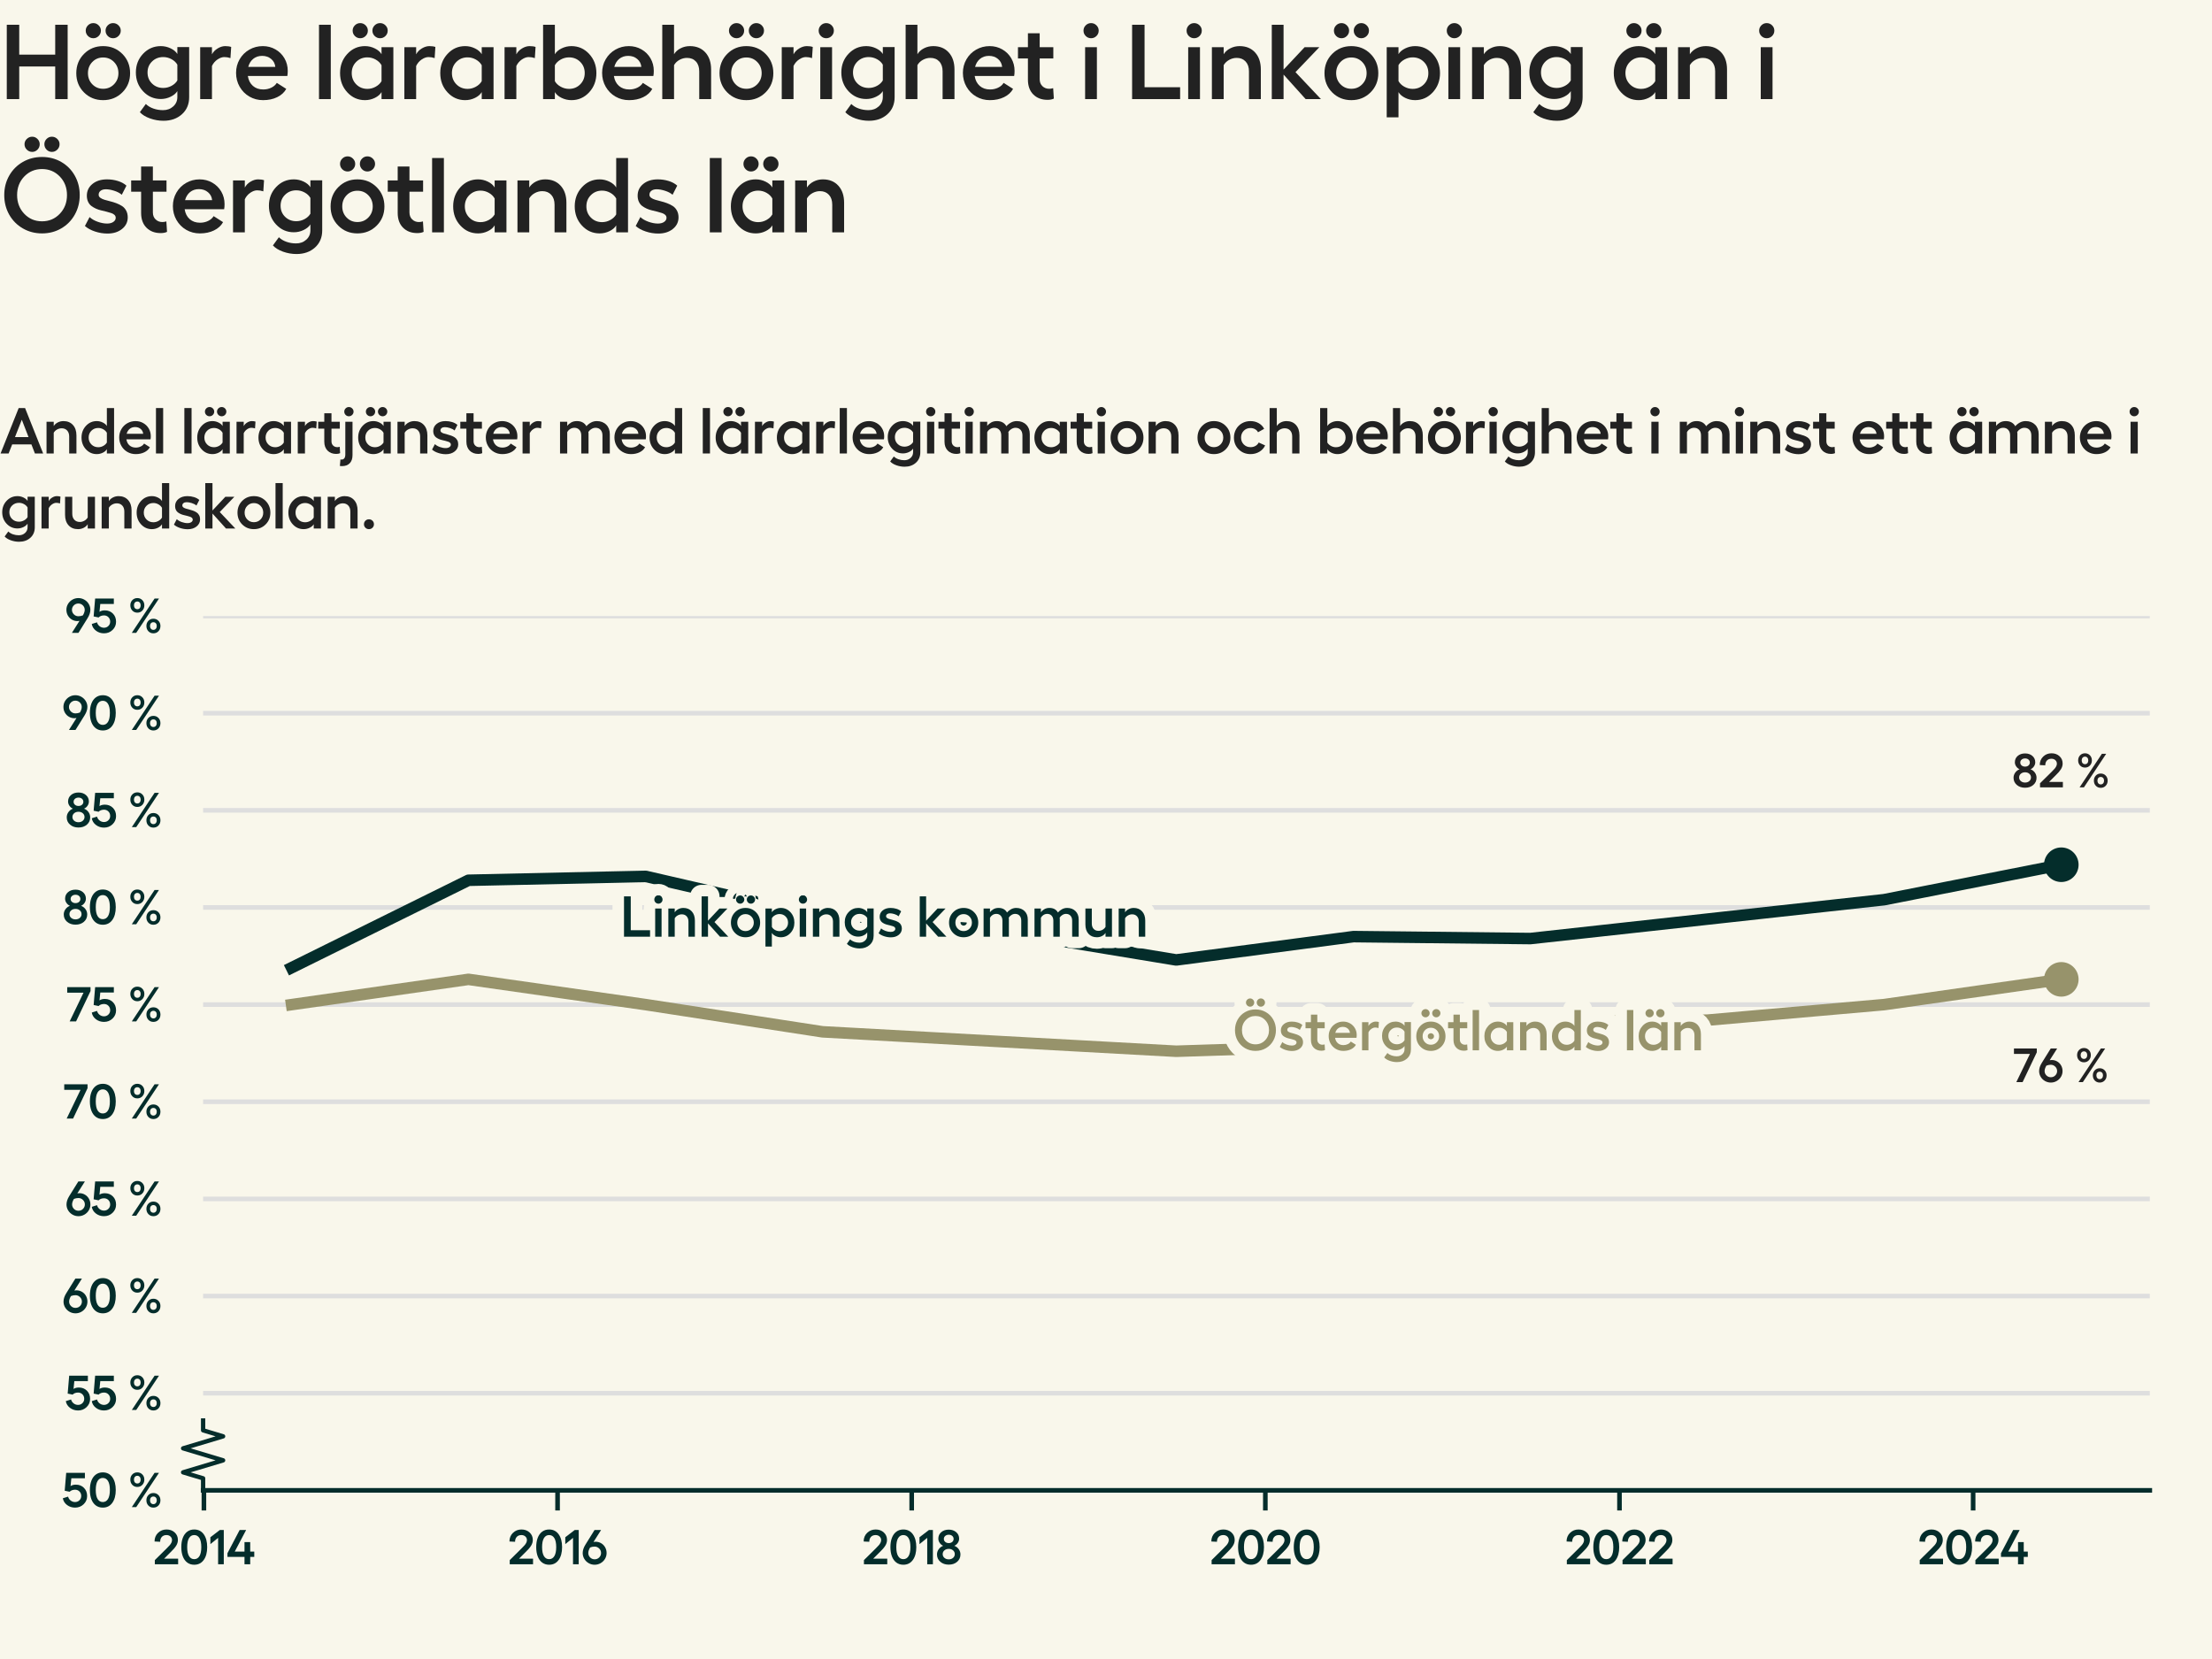 <?xml version="1.0" encoding="utf-8" standalone="no"?>
<!DOCTYPE svg PUBLIC "-//W3C//DTD SVG 1.1//EN"
  "http://www.w3.org/Graphics/SVG/1.1/DTD/svg11.dtd">
<svg xmlns:xlink="http://www.w3.org/1999/xlink" width="384pt" height="288pt" viewBox="0 0 384 288" xmlns="http://www.w3.org/2000/svg" version="1.1">
 <defs>
  <style type="text/css">*{stroke-linejoin: round; stroke-linecap: butt}</style>
 </defs>
 <g id="figure_1">
  <g id="patch_1">
   <path d="M 0 288 
L 384 288 
L 384 0 
L 0 0 
z
" style="fill: #f9f7eb"/>
  </g>
  <g id="axes_1">
   <g id="patch_2">
    <path d="M 35.26 258.72 
L 373.2 258.72 
L 373.2 106.944 
L 35.26 106.944 
z
" style="fill: #f9f7eb"/>
   </g>
   <g id="matplotlib.axis_1">
    <g id="xtick_1">
     <g id="line2d_1">
      <defs>
       <path id="m75fc59261b" d="M 0 0 
L 0 3.5 
" style="stroke: #042d2b; stroke-width: 0.8"/>
      </defs>
      <g>
       <use xlink:href="#m75fc59261b" x="35.399" y="258.72" style="fill: #042d2b; stroke: #042d2b; stroke-width: 0.8"/>
      </g>
     </g>
     <g id="text_1">
      <!-- 2014 -->
      <g style="fill: #042d2b" transform="translate(26.505 271.552) scale(0.083 -0.083)">
       <defs>
        <path id="Hellix-SemiBold-32" d="M 281 0 
L 281 544 
L 1844 2088 
Q 2100 2341 2231 2494 
Q 2363 2647 2445 2815 
Q 2528 2984 2528 3156 
Q 2528 3444 2323 3630 
Q 2119 3816 1806 3816 
Q 1425 3816 1203 3583 
Q 981 3350 978 2938 
L 244 2975 
Q 244 3656 697 4100 
Q 1150 4544 1813 4544 
Q 2453 4544 2875 4158 
Q 3297 3772 3297 3175 
Q 3297 2781 3064 2412 
Q 2831 2044 2375 1613 
L 1491 728 
L 3328 728 
L 3328 0 
L 281 0 
z
" transform="scale(0.016)"/>
        <path id="Hellix-SemiBold-30" d="M 1931 -63 
Q 1406 -63 1023 221 
Q 641 506 442 1025 
Q 244 1544 244 2241 
Q 244 2938 442 3456 
Q 641 3975 1023 4259 
Q 1406 4544 1931 4544 
Q 2725 4544 3176 3920 
Q 3628 3297 3628 2240 
Q 3628 1184 3176 560 
Q 2725 -63 1931 -63 
z
M 1931 666 
Q 2375 666 2617 1066 
Q 2859 1466 2859 2241 
Q 2859 3016 2617 3416 
Q 2375 3816 1931 3816 
Q 1494 3816 1253 3416 
Q 1013 3016 1013 2241 
Q 1013 1466 1253 1066 
Q 1494 666 1931 666 
z
" transform="scale(0.016)"/>
        <path id="Hellix-SemiBold-31" d="M 2016 4481 
L 2016 0 
L 1275 0 
L 1275 3450 
L 263 2631 
L 263 3531 
L 1503 4481 
L 2016 4481 
z
" transform="scale(0.016)"/>
        <path id="Hellix-SemiBold-34" d="M 3634 1656 
L 3634 959 
L 3103 959 
L 3103 0 
L 2356 0 
L 2356 959 
L 128 959 
L 128 1441 
L 1722 4481 
L 2572 4481 
L 1081 1656 
L 2356 1656 
L 2356 2900 
L 3103 2900 
L 3103 1656 
L 3634 1656 
z
" transform="scale(0.016)"/>
       </defs>
       <use xlink:href="#Hellix-SemiBold-32"/>
       <use xlink:href="#Hellix-SemiBold-30" transform="translate(55.957 0)"/>
       <use xlink:href="#Hellix-SemiBold-31" transform="translate(116.455 0)"/>
       <use xlink:href="#Hellix-SemiBold-34" transform="translate(154.346 0)"/>
      </g>
     </g>
    </g>
    <g id="xtick_2">
     <g id="line2d_2">
      <g>
       <use xlink:href="#m75fc59261b" x="96.792" y="258.72" style="fill: #042d2b; stroke: #042d2b; stroke-width: 0.8"/>
      </g>
     </g>
     <g id="text_2">
      <!-- 2016 -->
      <g style="fill: #042d2b" transform="translate(88.116 271.552) scale(0.083 -0.083)">
       <defs>
        <path id="Hellix-SemiBold-36" d="M 1856 2944 
Q 2244 2944 2573 2755 
Q 2903 2566 3100 2225 
Q 3297 1884 3297 1466 
Q 3297 1053 3086 701 
Q 2875 350 2515 143 
Q 2156 -63 1734 -63 
Q 1313 -63 953 143 
Q 594 350 383 701 
Q 172 1053 172 1466 
Q 172 1991 531 2566 
L 1722 4481 
L 2578 4481 
L 1588 2919 
Q 1769 2944 1856 2944 
z
M 1734 647 
Q 2088 647 2330 890 
Q 2572 1134 2572 1472 
Q 2572 1816 2322 2062 
Q 2072 2309 1728 2309 
Q 1425 2309 1141 2194 
Q 903 1788 903 1472 
Q 903 1134 1145 890 
Q 1388 647 1734 647 
z
" transform="scale(0.016)"/>
       </defs>
       <use xlink:href="#Hellix-SemiBold-32"/>
       <use xlink:href="#Hellix-SemiBold-30" transform="translate(55.957 0)"/>
       <use xlink:href="#Hellix-SemiBold-31" transform="translate(116.455 0)"/>
       <use xlink:href="#Hellix-SemiBold-36" transform="translate(154.346 0)"/>
      </g>
     </g>
    </g>
    <g id="xtick_3">
     <g id="line2d_3">
      <g>
       <use xlink:href="#m75fc59261b" x="158.269" y="258.72" style="fill: #042d2b; stroke: #042d2b; stroke-width: 0.8"/>
      </g>
     </g>
     <g id="text_3">
      <!-- 2018 -->
      <g style="fill: #042d2b" transform="translate(149.606 271.552) scale(0.083 -0.083)">
       <defs>
        <path id="Hellix-SemiBold-38" d="M 1722 -50 
Q 1050 -50 617 325 
Q 184 700 184 1281 
Q 184 1653 406 1964 
Q 628 2275 991 2413 
Q 709 2538 534 2797 
Q 359 3056 359 3347 
Q 359 3866 740 4195 
Q 1122 4525 1722 4525 
Q 2313 4525 2695 4194 
Q 3078 3863 3078 3347 
Q 3078 3053 2901 2792 
Q 2725 2531 2444 2413 
Q 2806 2278 3028 1970 
Q 3250 1663 3250 1281 
Q 3250 700 2820 325 
Q 2391 -50 1722 -50 
z
M 1262 2920 
Q 1444 2766 1722 2766 
Q 2000 2766 2178 2920 
Q 2356 3075 2356 3309 
Q 2356 3550 2178 3704 
Q 2000 3859 1722 3859 
Q 1444 3859 1262 3704 
Q 1081 3550 1081 3309 
Q 1081 3075 1262 2920 
z
M 1722 641 
Q 2063 641 2286 836 
Q 2509 1031 2509 1325 
Q 2509 1622 2286 1815 
Q 2063 2009 1722 2009 
Q 1378 2009 1153 1815 
Q 928 1622 928 1325 
Q 928 1031 1153 836 
Q 1378 641 1722 641 
z
" transform="scale(0.016)"/>
       </defs>
       <use xlink:href="#Hellix-SemiBold-32"/>
       <use xlink:href="#Hellix-SemiBold-30" transform="translate(55.957 0)"/>
       <use xlink:href="#Hellix-SemiBold-31" transform="translate(116.455 0)"/>
       <use xlink:href="#Hellix-SemiBold-38" transform="translate(154.346 0)"/>
      </g>
     </g>
    </g>
    <g id="xtick_4">
     <g id="line2d_4">
      <g>
       <use xlink:href="#m75fc59261b" x="219.662" y="258.72" style="fill: #042d2b; stroke: #042d2b; stroke-width: 0.8"/>
      </g>
     </g>
     <g id="text_4">
      <!-- 2020 -->
      <g style="fill: #042d2b" transform="translate(209.962 271.552) scale(0.083 -0.083)">
       <use xlink:href="#Hellix-SemiBold-32"/>
       <use xlink:href="#Hellix-SemiBold-30" transform="translate(55.957 0)"/>
       <use xlink:href="#Hellix-SemiBold-32" transform="translate(116.455 0)"/>
       <use xlink:href="#Hellix-SemiBold-30" transform="translate(172.412 0)"/>
      </g>
     </g>
    </g>
    <g id="xtick_5">
     <g id="line2d_5">
      <g>
       <use xlink:href="#m75fc59261b" x="281.14" y="258.72" style="fill: #042d2b; stroke: #042d2b; stroke-width: 0.8"/>
      </g>
     </g>
     <g id="text_5">
      <!-- 2022 -->
      <g style="fill: #042d2b" transform="translate(271.629 271.552) scale(0.083 -0.083)">
       <use xlink:href="#Hellix-SemiBold-32"/>
       <use xlink:href="#Hellix-SemiBold-30" transform="translate(55.957 0)"/>
       <use xlink:href="#Hellix-SemiBold-32" transform="translate(116.455 0)"/>
       <use xlink:href="#Hellix-SemiBold-32" transform="translate(172.412 0)"/>
      </g>
     </g>
    </g>
    <g id="xtick_6">
     <g id="line2d_6">
      <g>
       <use xlink:href="#m75fc59261b" x="342.533" y="258.72" style="fill: #042d2b; stroke: #042d2b; stroke-width: 0.8"/>
      </g>
     </g>
     <g id="text_6">
      <!-- 2024 -->
      <g style="fill: #042d2b" transform="translate(332.887 271.552) scale(0.083 -0.083)">
       <use xlink:href="#Hellix-SemiBold-32"/>
       <use xlink:href="#Hellix-SemiBold-30" transform="translate(55.957 0)"/>
       <use xlink:href="#Hellix-SemiBold-32" transform="translate(116.455 0)"/>
       <use xlink:href="#Hellix-SemiBold-34" transform="translate(172.412 0)"/>
      </g>
     </g>
    </g>
   </g>
   <g id="matplotlib.axis_2">
    <g id="ytick_1">
     <g id="line2d_7">
      <path d="M 35.26 258.72 
L 373.2 258.72 
" clip-path="url(#p90282e8a00)" style="fill: none; stroke: #dedede; stroke-width: 0.8; stroke-linecap: square"/>
     </g>
     <g id="text_7">
      <!-- 50 % -->
      <g style="fill: #042d2b" transform="translate(10.771 261.636) scale(0.083 -0.083)">
       <defs>
        <path id="Hellix-SemiBold-35" d="M 1703 -63 
Q 1103 -63 648 282 
Q 194 628 103 1159 
L 788 1375 
Q 875 1059 1128 862 
Q 1381 666 1703 666 
Q 2041 666 2275 897 
Q 2509 1128 2509 1459 
Q 2509 1813 2278 2045 
Q 2047 2278 1703 2278 
Q 1488 2278 1298 2208 
Q 1109 2138 997 2009 
L 347 2144 
L 544 4481 
L 2988 4481 
L 2988 3775 
L 1216 3775 
L 1113 2747 
Q 1372 2938 1813 2938 
Q 2444 2938 2861 2523 
Q 3278 2109 3278 1447 
Q 3278 816 2820 376 
Q 2363 -63 1703 -63 
z
" transform="scale(0.016)"/>
        <path id="Hellix-SemiBold-a0" transform="scale(0.016)"/>
        <path id="Hellix-SemiBold-25" d="M 2209 3597 
Q 2209 3184 1948 2911 
Q 1688 2638 1294 2638 
Q 897 2638 637 2911 
Q 378 3184 378 3597 
Q 378 4006 637 4275 
Q 897 4544 1294 4544 
Q 1688 4544 1948 4273 
Q 2209 4003 2209 3597 
z
M 3547 4481 
L 4122 4481 
L 1147 0 
L 569 0 
L 3547 4481 
z
M 1728 3597 
Q 1728 3816 1609 3956 
Q 1491 4097 1294 4097 
Q 1091 4097 970 3956 
Q 850 3816 850 3597 
Q 850 3372 970 3231 
Q 1091 3091 1294 3091 
Q 1494 3091 1611 3231 
Q 1728 3372 1728 3597 
z
M 4313 897 
Q 4313 481 4052 209 
Q 3791 -63 3391 -63 
Q 2997 -63 2737 209 
Q 2478 481 2478 897 
Q 2478 1306 2737 1575 
Q 2997 1844 3391 1844 
Q 3788 1844 4050 1575 
Q 4313 1306 4313 897 
z
M 3834 897 
Q 3834 1116 3712 1252 
Q 3591 1388 3391 1388 
Q 3191 1388 3070 1252 
Q 2950 1116 2950 897 
Q 2950 675 3070 533 
Q 3191 391 3391 391 
Q 3591 391 3712 533 
Q 3834 675 3834 897 
z
" transform="scale(0.016)"/>
       </defs>
       <use xlink:href="#Hellix-SemiBold-35"/>
       <use xlink:href="#Hellix-SemiBold-30" transform="translate(54.297 0)"/>
       <use xlink:href="#Hellix-SemiBold-a0" transform="translate(114.795 0)"/>
       <use xlink:href="#Hellix-SemiBold-25" transform="translate(136.768 0)"/>
      </g>
     </g>
    </g>
    <g id="ytick_2">
     <g id="line2d_8">
      <path d="M 35.26 241.856 
L 373.2 241.856 
" clip-path="url(#p90282e8a00)" style="fill: none; stroke: #dedede; stroke-width: 0.8; stroke-linecap: square"/>
     </g>
     <g id="text_8">
      <!-- 55 % -->
      <g style="fill: #042d2b" transform="translate(11.288 244.772) scale(0.083 -0.083)">
       <use xlink:href="#Hellix-SemiBold-35"/>
       <use xlink:href="#Hellix-SemiBold-35" transform="translate(54.297 0)"/>
       <use xlink:href="#Hellix-SemiBold-a0" transform="translate(108.594 0)"/>
       <use xlink:href="#Hellix-SemiBold-25" transform="translate(130.566 0)"/>
      </g>
     </g>
    </g>
    <g id="ytick_3">
     <g id="line2d_9">
      <path d="M 35.26 224.992 
L 373.2 224.992 
" clip-path="url(#p90282e8a00)" style="fill: none; stroke: #dedede; stroke-width: 0.8; stroke-linecap: square"/>
     </g>
     <g id="text_9">
      <!-- 60 % -->
      <g style="fill: #042d2b" transform="translate(10.8 227.908) scale(0.083 -0.083)">
       <use xlink:href="#Hellix-SemiBold-36"/>
       <use xlink:href="#Hellix-SemiBold-30" transform="translate(53.955 0)"/>
       <use xlink:href="#Hellix-SemiBold-a0" transform="translate(114.453 0)"/>
       <use xlink:href="#Hellix-SemiBold-25" transform="translate(136.426 0)"/>
      </g>
     </g>
    </g>
    <g id="ytick_4">
     <g id="line2d_10">
      <path d="M 35.26 208.128 
L 373.2 208.128 
" clip-path="url(#p90282e8a00)" style="fill: none; stroke: #dedede; stroke-width: 0.8; stroke-linecap: square"/>
     </g>
     <g id="text_10">
      <!-- 65 % -->
      <g style="fill: #042d2b" transform="translate(11.316 211.044) scale(0.083 -0.083)">
       <use xlink:href="#Hellix-SemiBold-36"/>
       <use xlink:href="#Hellix-SemiBold-35" transform="translate(53.955 0)"/>
       <use xlink:href="#Hellix-SemiBold-a0" transform="translate(108.252 0)"/>
       <use xlink:href="#Hellix-SemiBold-25" transform="translate(130.225 0)"/>
      </g>
     </g>
    </g>
    <g id="ytick_5">
     <g id="line2d_11">
      <path d="M 35.26 191.264 
L 373.2 191.264 
" clip-path="url(#p90282e8a00)" style="fill: none; stroke: #dedede; stroke-width: 0.8; stroke-linecap: square"/>
     </g>
     <g id="text_11">
      <!-- 70 % -->
      <g style="fill: #042d2b" transform="translate(11.023 194.18) scale(0.083 -0.083)">
       <defs>
        <path id="Hellix-SemiBold-37" d="M 97 4481 
L 3144 4481 
L 3144 3969 
L 1253 0 
L 416 0 
L 2228 3756 
L 97 3756 
L 97 4481 
z
" transform="scale(0.016)"/>
       </defs>
       <use xlink:href="#Hellix-SemiBold-37"/>
       <use xlink:href="#Hellix-SemiBold-30" transform="translate(51.27 0)"/>
       <use xlink:href="#Hellix-SemiBold-a0" transform="translate(111.768 0)"/>
       <use xlink:href="#Hellix-SemiBold-25" transform="translate(133.74 0)"/>
      </g>
     </g>
    </g>
    <g id="ytick_6">
     <g id="line2d_12">
      <path d="M 35.26 174.4 
L 373.2 174.4 
" clip-path="url(#p90282e8a00)" style="fill: none; stroke: #dedede; stroke-width: 0.8; stroke-linecap: square"/>
     </g>
     <g id="text_12">
      <!-- 75 % -->
      <g style="fill: #042d2b" transform="translate(11.54 177.316) scale(0.083 -0.083)">
       <use xlink:href="#Hellix-SemiBold-37"/>
       <use xlink:href="#Hellix-SemiBold-35" transform="translate(51.27 0)"/>
       <use xlink:href="#Hellix-SemiBold-a0" transform="translate(105.566 0)"/>
       <use xlink:href="#Hellix-SemiBold-25" transform="translate(127.539 0)"/>
      </g>
     </g>
    </g>
    <g id="ytick_7">
     <g id="line2d_13">
      <path d="M 35.26 157.536 
L 373.2 157.536 
" clip-path="url(#p90282e8a00)" style="fill: none; stroke: #dedede; stroke-width: 0.8; stroke-linecap: square"/>
     </g>
     <g id="text_13">
      <!-- 80 % -->
      <g style="fill: #042d2b" transform="translate(10.824 160.452) scale(0.083 -0.083)">
       <use xlink:href="#Hellix-SemiBold-38"/>
       <use xlink:href="#Hellix-SemiBold-30" transform="translate(53.662 0)"/>
       <use xlink:href="#Hellix-SemiBold-a0" transform="translate(114.16 0)"/>
       <use xlink:href="#Hellix-SemiBold-25" transform="translate(136.133 0)"/>
      </g>
     </g>
    </g>
    <g id="ytick_8">
     <g id="line2d_14">
      <path d="M 35.26 140.672 
L 373.2 140.672 
" clip-path="url(#p90282e8a00)" style="fill: none; stroke: #dedede; stroke-width: 0.8; stroke-linecap: square"/>
     </g>
     <g id="text_14">
      <!-- 85 % -->
      <g style="fill: #042d2b" transform="translate(11.341 143.588) scale(0.083 -0.083)">
       <use xlink:href="#Hellix-SemiBold-38"/>
       <use xlink:href="#Hellix-SemiBold-35" transform="translate(53.662 0)"/>
       <use xlink:href="#Hellix-SemiBold-a0" transform="translate(107.959 0)"/>
       <use xlink:href="#Hellix-SemiBold-25" transform="translate(129.932 0)"/>
      </g>
     </g>
    </g>
    <g id="ytick_9">
     <g id="line2d_15">
      <path d="M 35.26 123.808 
L 373.2 123.808 
" clip-path="url(#p90282e8a00)" style="fill: none; stroke: #dedede; stroke-width: 0.8; stroke-linecap: square"/>
     </g>
     <g id="text_15">
      <!-- 90 % -->
      <g style="fill: #042d2b" transform="translate(10.8 126.724) scale(0.083 -0.083)">
       <defs>
        <path id="Hellix-SemiBold-39" d="M 940 4337 
Q 1300 4544 1722 4544 
Q 2144 4544 2505 4337 
Q 2866 4131 3078 3779 
Q 3291 3428 3291 3016 
Q 3291 2500 2925 1913 
L 1734 0 
L 878 0 
L 1869 1563 
Q 1688 1538 1600 1538 
Q 1213 1538 883 1727 
Q 553 1916 356 2256 
Q 159 2597 159 3016 
Q 159 3428 370 3779 
Q 581 4131 940 4337 
z
M 2316 2284 
Q 2553 2691 2553 3009 
Q 2553 3347 2311 3590 
Q 2069 3834 1722 3834 
Q 1372 3834 1128 3590 
Q 884 3347 884 3009 
Q 884 2666 1134 2417 
Q 1384 2169 1728 2169 
Q 2031 2169 2316 2284 
z
" transform="scale(0.016)"/>
       </defs>
       <use xlink:href="#Hellix-SemiBold-39"/>
       <use xlink:href="#Hellix-SemiBold-30" transform="translate(53.955 0)"/>
       <use xlink:href="#Hellix-SemiBold-a0" transform="translate(114.453 0)"/>
       <use xlink:href="#Hellix-SemiBold-25" transform="translate(136.426 0)"/>
      </g>
     </g>
    </g>
    <g id="ytick_10">
     <g id="line2d_16">
      <path d="M 35.26 106.944 
L 373.2 106.944 
" clip-path="url(#p90282e8a00)" style="fill: none; stroke: #dedede; stroke-width: 0.8; stroke-linecap: square"/>
     </g>
     <g id="text_16">
      <!-- 95 % -->
      <g style="fill: #042d2b" transform="translate(11.316 109.86) scale(0.083 -0.083)">
       <use xlink:href="#Hellix-SemiBold-39"/>
       <use xlink:href="#Hellix-SemiBold-35" transform="translate(53.955 0)"/>
       <use xlink:href="#Hellix-SemiBold-a0" transform="translate(108.252 0)"/>
       <use xlink:href="#Hellix-SemiBold-25" transform="translate(130.225 0)"/>
      </g>
     </g>
    </g>
   </g>
   <g id="line2d_17">
    <defs>
     <path id="mfc42088e8c" d="M 0 0 
L 0 -2.083 
L -3.472 -3.125 
L 3.472 -5.208 
L -3.472 -7.292 
L 3.472 -9.375 
L 0 -10.417 
L 0 -12.5 
" style="stroke: #042d2b; stroke-width: 0.75"/>
    </defs>
    <g>
     <use xlink:href="#mfc42088e8c" x="35.26" y="258.72" style="fill-opacity: 0; stroke: #042d2b; stroke-width: 0.75"/>
    </g>
   </g>
   <g id="patch_3">
    <path d="M 35.26 258.72 
L 373.2 258.72 
" style="fill: none; stroke: #042d2b; stroke-width: 0.8; stroke-linejoin: miter; stroke-linecap: square"/>
   </g>
   <g id="line2d_18">
    <path clip-path="url(#p90282e8a00)" style="fill: none; stroke: #444444; stroke-linecap: square"/>
   </g>
   <g id="line2d_19">
    <path d="M 50.621 174.4 
L 81.317 170.015 
L 112.098 174.4 
L 142.795 179.122 
L 173.491 180.808 
L 204.188 182.495 
L 234.969 181.483 
L 265.665 177.436 
L 296.362 177.098 
L 327.058 174.4 
L 357.839 170.015 
" clip-path="url(#p90282e8a00)" style="fill: none; stroke: #97936b; stroke-width: 2; stroke-linecap: square"/>
   </g>
   <g id="line2d_20">
    <path d="M 357.839 170.015 
" clip-path="url(#p90282e8a00)" style="fill: none; stroke: #97936b; stroke-width: 2; stroke-linecap: square"/>
    <defs>
     <path id="m8bde506176" d="M 0 2.5 
C 0.663 2.5 1.299 2.237 1.768 1.768 
C 2.237 1.299 2.5 0.663 2.5 0 
C 2.5 -0.663 2.237 -1.299 1.768 -1.768 
C 1.299 -2.237 0.663 -2.5 0 -2.5 
C -0.663 -2.5 -1.299 -2.237 -1.768 -1.768 
C -2.237 -1.299 -2.5 -0.663 -2.5 0 
C -2.5 0.663 -2.237 1.299 -1.768 1.768 
C -1.299 2.237 -0.663 2.5 0 2.5 
z
" style="stroke: #97936b"/>
    </defs>
    <g clip-path="url(#p90282e8a00)">
     <use xlink:href="#m8bde506176" x="357.839" y="170.015" style="fill: #97936b; stroke: #97936b"/>
    </g>
   </g>
   <g id="line2d_21">
    <path d="M 50.621 167.992 
L 81.317 152.814 
L 112.098 152.14 
L 142.795 159.222 
L 173.491 161.583 
L 204.188 166.643 
L 234.969 162.595 
L 265.665 162.932 
L 296.362 159.56 
L 327.058 156.187 
L 357.839 150.116 
" clip-path="url(#p90282e8a00)" style="fill: none; stroke: #042d2b; stroke-width: 2; stroke-linecap: square"/>
   </g>
   <g id="line2d_22">
    <path d="M 357.839 150.116 
" clip-path="url(#p90282e8a00)" style="fill: none; stroke: #042d2b; stroke-width: 2; stroke-linecap: square"/>
    <defs>
     <path id="m08d85ad321" d="M 0 2.5 
C 0.663 2.5 1.299 2.237 1.768 1.768 
C 2.237 1.299 2.5 0.663 2.5 0 
C 2.5 -0.663 2.237 -1.299 1.768 -1.768 
C 1.299 -2.237 0.663 -2.5 0 -2.5 
C -0.663 -2.5 -1.299 -2.237 -1.768 -1.768 
C -2.237 -1.299 -2.5 -0.663 -2.5 0 
C -2.5 0.663 -2.237 1.299 -1.768 1.768 
C -1.299 2.237 -0.663 2.5 0 2.5 
z
" style="stroke: #042d2b"/>
    </defs>
    <g clip-path="url(#p90282e8a00)">
     <use xlink:href="#m08d85ad321" x="357.839" y="150.116" style="fill: #042d2b; stroke: #042d2b"/>
    </g>
   </g>
   <g id="text_17">
    <path d="M 108.327 155.606 
L 109.499 155.606 
L 109.499 161.489 
L 112.849 161.489 
L 112.849 162.607 
L 108.327 162.607 
L 108.327 155.606 
z
M 113.796 155.659 
Q 114.007 155.45 114.299 155.45 
Q 114.593 155.45 114.805 155.659 
Q 115.018 155.868 115.018 156.157 
Q 115.018 156.454 114.805 156.665 
Q 114.593 156.875 114.299 156.875 
Q 114.007 156.875 113.796 156.665 
Q 113.586 156.454 113.586 156.157 
Q 113.586 155.868 113.796 155.659 
z
M 113.738 157.72 
L 114.847 157.72 
L 114.847 162.607 
L 113.738 162.607 
L 113.738 157.72 
z
M 118.631 157.617 
Q 119.548 157.617 120.09 158.214 
Q 120.632 158.809 120.632 159.82 
L 120.632 162.607 
L 119.515 162.607 
L 119.515 159.995 
Q 119.515 159.409 119.2 159.068 
Q 118.884 158.726 118.362 158.726 
Q 117.985 158.726 117.651 158.912 
Q 117.317 159.096 117.132 159.409 
L 117.132 162.607 
L 116.023 162.607 
L 116.023 157.72 
L 117.132 157.72 
L 117.132 158.379 
Q 117.356 158.028 117.76 157.823 
Q 118.167 157.617 118.631 157.617 
z
M 126.429 162.607 
L 124.988 162.607 
L 122.909 160.298 
L 122.909 162.607 
L 121.799 162.607 
L 121.799 155.606 
L 122.909 155.606 
L 122.909 159.829 
L 124.89 157.72 
L 126.277 157.72 
L 124.031 160.068 
L 126.429 162.607 
z
M 128.494 155.45 
Q 128.782 155.45 128.994 155.662 
Q 129.207 155.875 129.207 156.157 
Q 129.207 156.454 128.994 156.665 
Q 128.782 156.875 128.494 156.875 
Q 128.2 156.875 127.988 156.665 
Q 127.777 156.454 127.777 156.157 
Q 127.777 155.868 127.988 155.659 
Q 128.2 155.45 128.494 155.45 
z
M 129.853 155.659 
Q 130.061 155.45 130.353 155.45 
Q 130.647 155.45 130.861 155.659 
Q 131.077 155.868 131.077 156.157 
Q 131.077 156.454 130.861 156.665 
Q 130.647 156.875 130.353 156.875 
Q 130.061 156.875 129.853 156.665 
Q 129.646 156.454 129.646 156.157 
Q 129.646 155.868 129.853 155.659 
z
M 127.614 158.35 
Q 128.343 157.617 129.416 157.617 
Q 130.491 157.617 131.224 158.35 
Q 131.957 159.082 131.957 160.167 
Q 131.957 161.25 131.224 161.978 
Q 130.491 162.706 129.416 162.706 
Q 128.343 162.706 127.614 161.978 
Q 126.888 161.25 126.888 160.167 
Q 126.888 159.082 127.614 158.35 
z
M 130.441 159.112 
Q 130.027 158.687 129.416 158.687 
Q 128.807 158.687 128.396 159.112 
Q 127.986 159.535 127.986 160.165 
Q 127.986 160.79 128.399 161.214 
Q 128.811 161.635 129.418 161.635 
Q 130.027 161.635 130.441 161.21 
Q 130.857 160.785 130.857 160.165 
Q 130.857 159.535 130.441 159.112 
z
M 135.555 157.617 
Q 136.541 157.617 137.222 158.354 
Q 137.904 159.092 137.904 160.165 
Q 137.904 161.231 137.222 161.968 
Q 136.541 162.706 135.555 162.706 
Q 135.066 162.706 134.627 162.493 
Q 134.188 162.281 133.993 161.948 
L 133.993 164.326 
L 132.883 164.326 
L 132.883 157.72 
L 133.993 157.72 
L 133.993 158.368 
Q 134.188 158.046 134.629 157.832 
Q 135.071 157.617 135.555 157.617 
z
M 135.326 161.645 
Q 135.955 161.645 136.38 161.223 
Q 136.805 160.801 136.805 160.165 
Q 136.805 159.521 136.38 159.1 
Q 135.955 158.676 135.326 158.676 
Q 134.915 158.676 134.543 158.884 
Q 134.172 159.092 133.993 159.409 
L 133.993 160.907 
Q 134.172 161.235 134.541 161.44 
Q 134.91 161.645 135.326 161.645 
z
M 138.888 155.659 
Q 139.099 155.45 139.392 155.45 
Q 139.685 155.45 139.898 155.659 
Q 140.11 155.868 140.11 156.157 
Q 140.11 156.454 139.898 156.665 
Q 139.685 156.875 139.392 156.875 
Q 139.099 156.875 138.888 156.665 
Q 138.679 156.454 138.679 156.157 
Q 138.679 155.868 138.888 155.659 
z
M 138.831 157.72 
L 139.94 157.72 
L 139.94 162.607 
L 138.831 162.607 
L 138.831 157.72 
z
M 143.724 157.617 
Q 144.641 157.617 145.183 158.214 
Q 145.725 158.809 145.725 159.82 
L 145.725 162.607 
L 144.608 162.607 
L 144.608 159.995 
Q 144.608 159.409 144.292 159.068 
Q 143.977 158.726 143.455 158.726 
Q 143.078 158.726 142.744 158.912 
Q 142.41 159.096 142.225 159.409 
L 142.225 162.607 
L 141.116 162.607 
L 141.116 157.72 
L 142.225 157.72 
L 142.225 158.379 
Q 142.449 158.028 142.853 157.823 
Q 143.26 157.617 143.724 157.617 
z
M 150.55 157.704 
L 151.662 157.704 
L 151.662 162.426 
Q 151.662 163.423 150.981 164.035 
Q 150.3 164.648 149.241 164.648 
Q 148.592 164.648 147.972 164.426 
Q 147.351 164.204 147.019 163.839 
L 147.581 163.067 
Q 147.869 163.35 148.295 163.498 
Q 148.723 163.648 149.202 163.648 
Q 149.773 163.648 150.161 163.298 
Q 150.55 162.95 150.55 162.407 
L 150.55 161.856 
Q 150.355 162.173 149.914 162.385 
Q 149.475 162.598 148.992 162.598 
Q 148.006 162.598 147.325 161.873 
Q 146.644 161.148 146.644 160.098 
Q 146.644 159.053 147.325 158.335 
Q 148.006 157.617 148.992 157.617 
Q 149.48 157.617 149.917 157.828 
Q 150.355 158.037 150.55 158.359 
L 150.55 157.704 
z
M 149.222 161.557 
Q 149.631 161.557 150 161.36 
Q 150.369 161.162 150.55 160.85 
L 150.55 159.365 
Q 150.369 159.048 150.001 158.848 
Q 149.636 158.648 149.222 158.648 
Q 148.592 158.648 148.167 159.064 
Q 147.742 159.478 147.742 160.098 
Q 147.742 160.728 148.167 161.143 
Q 148.592 161.557 149.222 161.557 
z
M 154.652 162.72 
Q 154.055 162.72 153.469 162.525 
Q 152.883 162.329 152.527 162.007 
L 152.966 161.167 
Q 153.246 161.435 153.721 161.607 
Q 154.197 161.778 154.618 161.778 
Q 154.978 161.778 155.202 161.625 
Q 155.427 161.47 155.427 161.235 
Q 155.427 161.075 155.31 160.962 
Q 155.193 160.85 155.002 160.789 
Q 154.813 160.728 154.568 160.662 
Q 154.324 160.595 154.068 160.54 
Q 153.811 160.484 153.568 160.375 
Q 153.324 160.264 153.133 160.12 
Q 152.943 159.976 152.825 159.728 
Q 152.708 159.478 152.708 159.156 
Q 152.708 158.476 153.238 158.046 
Q 153.768 157.617 154.607 157.617 
Q 155.139 157.617 155.63 157.768 
Q 156.121 157.92 156.438 158.207 
L 155.999 159.067 
Q 155.725 158.828 155.283 158.689 
Q 154.841 158.55 154.5 158.55 
Q 154.193 158.55 154.007 158.689 
Q 153.821 158.828 153.821 159.067 
Q 153.821 159.234 153.972 159.348 
Q 154.124 159.462 154.364 159.535 
Q 154.607 159.609 154.899 159.681 
Q 155.193 159.751 155.483 159.86 
Q 155.774 159.97 156.016 160.125 
Q 156.258 160.278 156.408 160.554 
Q 156.56 160.829 156.56 161.196 
Q 156.56 161.856 156.022 162.289 
Q 155.486 162.72 154.652 162.72 
z
M 164.295 162.607 
L 162.855 162.607 
L 160.775 160.298 
L 160.775 162.607 
L 159.666 162.607 
L 159.666 155.606 
L 160.775 155.606 
L 160.775 159.829 
L 162.756 157.72 
L 164.144 157.72 
L 161.897 160.068 
L 164.295 162.607 
z
M 165.481 158.35 
Q 166.209 157.617 167.282 157.617 
Q 168.357 157.617 169.09 158.35 
Q 169.823 159.082 169.823 160.167 
Q 169.823 161.25 169.09 161.978 
Q 168.357 162.706 167.282 162.706 
Q 166.209 162.706 165.481 161.978 
Q 164.754 161.25 164.754 160.167 
Q 164.754 159.082 165.481 158.35 
z
M 168.307 159.112 
Q 167.893 158.687 167.282 158.687 
Q 166.673 158.687 166.262 159.112 
Q 165.852 159.535 165.852 160.165 
Q 165.852 160.79 166.265 161.214 
Q 166.677 161.635 167.284 161.635 
Q 167.893 161.635 168.307 161.21 
Q 168.723 160.785 168.723 160.165 
Q 168.723 159.535 168.307 159.112 
z
M 176.418 157.617 
Q 177.312 157.617 177.867 158.167 
Q 178.421 158.715 178.421 159.618 
L 178.421 162.607 
L 177.289 162.607 
L 177.289 159.829 
Q 177.289 159.282 177 158.965 
Q 176.712 158.648 176.218 158.648 
Q 175.896 158.648 175.589 158.839 
Q 175.281 159.028 175.11 159.317 
L 175.14 159.487 
L 175.14 162.607 
L 174.021 162.607 
L 174.021 159.829 
Q 174.021 159.287 173.728 158.968 
Q 173.435 158.648 172.967 158.648 
Q 172.606 158.648 172.31 158.835 
Q 172.015 159.023 171.859 159.326 
L 171.859 162.607 
L 170.75 162.607 
L 170.75 157.72 
L 171.859 157.72 
L 171.859 158.359 
Q 172.078 158.056 172.453 157.837 
Q 172.829 157.617 173.348 157.617 
Q 174.368 157.617 174.817 158.407 
Q 175.101 158.071 175.515 157.845 
Q 175.931 157.617 176.418 157.617 
z
M 185.256 157.617 
Q 186.15 157.617 186.705 158.167 
Q 187.259 158.715 187.259 159.618 
L 187.259 162.607 
L 186.126 162.607 
L 186.126 159.829 
Q 186.126 159.282 185.837 158.965 
Q 185.55 158.648 185.056 158.648 
Q 184.734 158.648 184.427 158.839 
Q 184.119 159.028 183.948 159.317 
L 183.978 159.487 
L 183.978 162.607 
L 182.859 162.607 
L 182.859 159.829 
Q 182.859 159.287 182.566 158.968 
Q 182.273 158.648 181.805 158.648 
Q 181.444 158.648 181.148 158.835 
Q 180.853 159.023 180.697 159.326 
L 180.697 162.607 
L 179.587 162.607 
L 179.587 157.72 
L 180.697 157.72 
L 180.697 158.359 
Q 180.916 158.056 181.291 157.837 
Q 181.667 157.617 182.186 157.617 
Q 183.206 157.617 183.655 158.407 
Q 183.939 158.071 184.353 157.845 
Q 184.769 157.617 185.256 157.617 
z
M 191.918 157.72 
L 193.035 157.72 
L 193.035 162.607 
L 191.918 162.607 
L 191.918 161.948 
Q 191.702 162.295 191.294 162.501 
Q 190.886 162.706 190.422 162.706 
Q 189.5 162.706 188.963 162.112 
Q 188.425 161.518 188.425 160.498 
L 188.425 157.72 
L 189.535 157.72 
L 189.535 160.328 
Q 189.535 160.914 189.852 161.256 
Q 190.169 161.596 190.696 161.596 
Q 191.063 161.596 191.397 161.409 
Q 191.732 161.22 191.918 160.907 
L 191.918 157.72 
z
M 196.81 157.617 
Q 197.727 157.617 198.269 158.214 
Q 198.811 158.809 198.811 159.82 
L 198.811 162.607 
L 197.694 162.607 
L 197.694 159.995 
Q 197.694 159.409 197.378 159.068 
Q 197.063 158.726 196.541 158.726 
Q 196.164 158.726 195.83 158.912 
Q 195.495 159.096 195.311 159.409 
L 195.311 162.607 
L 194.202 162.607 
L 194.202 157.72 
L 195.311 157.72 
L 195.311 158.379 
Q 195.535 158.028 195.939 157.823 
Q 196.345 157.617 196.81 157.617 
z
" clip-path="url(#p90282e8a00)" style="fill: #042d2b; stroke: #f9f7eb; stroke-width: 4"/>
    <path d="M 108.327 155.606 
L 109.499 155.606 
L 109.499 161.489 
L 112.849 161.489 
L 112.849 162.607 
L 108.327 162.607 
L 108.327 155.606 
z
M 113.796 155.659 
Q 114.007 155.45 114.299 155.45 
Q 114.593 155.45 114.805 155.659 
Q 115.018 155.868 115.018 156.157 
Q 115.018 156.454 114.805 156.665 
Q 114.593 156.875 114.299 156.875 
Q 114.007 156.875 113.796 156.665 
Q 113.586 156.454 113.586 156.157 
Q 113.586 155.868 113.796 155.659 
z
M 113.738 157.72 
L 114.847 157.72 
L 114.847 162.607 
L 113.738 162.607 
L 113.738 157.72 
z
M 118.631 157.617 
Q 119.548 157.617 120.09 158.214 
Q 120.632 158.809 120.632 159.82 
L 120.632 162.607 
L 119.515 162.607 
L 119.515 159.995 
Q 119.515 159.409 119.2 159.068 
Q 118.884 158.726 118.362 158.726 
Q 117.985 158.726 117.651 158.912 
Q 117.317 159.096 117.132 159.409 
L 117.132 162.607 
L 116.023 162.607 
L 116.023 157.72 
L 117.132 157.72 
L 117.132 158.379 
Q 117.356 158.028 117.76 157.823 
Q 118.167 157.617 118.631 157.617 
z
M 126.429 162.607 
L 124.988 162.607 
L 122.909 160.298 
L 122.909 162.607 
L 121.799 162.607 
L 121.799 155.606 
L 122.909 155.606 
L 122.909 159.829 
L 124.89 157.72 
L 126.277 157.72 
L 124.031 160.068 
L 126.429 162.607 
z
M 128.494 155.45 
Q 128.782 155.45 128.994 155.662 
Q 129.207 155.875 129.207 156.157 
Q 129.207 156.454 128.994 156.665 
Q 128.782 156.875 128.494 156.875 
Q 128.2 156.875 127.988 156.665 
Q 127.777 156.454 127.777 156.157 
Q 127.777 155.868 127.988 155.659 
Q 128.2 155.45 128.494 155.45 
z
M 129.853 155.659 
Q 130.061 155.45 130.353 155.45 
Q 130.647 155.45 130.861 155.659 
Q 131.077 155.868 131.077 156.157 
Q 131.077 156.454 130.861 156.665 
Q 130.647 156.875 130.353 156.875 
Q 130.061 156.875 129.853 156.665 
Q 129.646 156.454 129.646 156.157 
Q 129.646 155.868 129.853 155.659 
z
M 127.614 158.35 
Q 128.343 157.617 129.416 157.617 
Q 130.491 157.617 131.224 158.35 
Q 131.957 159.082 131.957 160.167 
Q 131.957 161.25 131.224 161.978 
Q 130.491 162.706 129.416 162.706 
Q 128.343 162.706 127.614 161.978 
Q 126.888 161.25 126.888 160.167 
Q 126.888 159.082 127.614 158.35 
z
M 130.441 159.112 
Q 130.027 158.687 129.416 158.687 
Q 128.807 158.687 128.396 159.112 
Q 127.986 159.535 127.986 160.165 
Q 127.986 160.79 128.399 161.214 
Q 128.811 161.635 129.418 161.635 
Q 130.027 161.635 130.441 161.21 
Q 130.857 160.785 130.857 160.165 
Q 130.857 159.535 130.441 159.112 
z
M 135.555 157.617 
Q 136.541 157.617 137.222 158.354 
Q 137.904 159.092 137.904 160.165 
Q 137.904 161.231 137.222 161.968 
Q 136.541 162.706 135.555 162.706 
Q 135.066 162.706 134.627 162.493 
Q 134.188 162.281 133.993 161.948 
L 133.993 164.326 
L 132.883 164.326 
L 132.883 157.72 
L 133.993 157.72 
L 133.993 158.368 
Q 134.188 158.046 134.629 157.832 
Q 135.071 157.617 135.555 157.617 
z
M 135.326 161.645 
Q 135.955 161.645 136.38 161.223 
Q 136.805 160.801 136.805 160.165 
Q 136.805 159.521 136.38 159.1 
Q 135.955 158.676 135.326 158.676 
Q 134.915 158.676 134.543 158.884 
Q 134.172 159.092 133.993 159.409 
L 133.993 160.907 
Q 134.172 161.235 134.541 161.44 
Q 134.91 161.645 135.326 161.645 
z
M 138.888 155.659 
Q 139.099 155.45 139.392 155.45 
Q 139.685 155.45 139.898 155.659 
Q 140.11 155.868 140.11 156.157 
Q 140.11 156.454 139.898 156.665 
Q 139.685 156.875 139.392 156.875 
Q 139.099 156.875 138.888 156.665 
Q 138.679 156.454 138.679 156.157 
Q 138.679 155.868 138.888 155.659 
z
M 138.831 157.72 
L 139.94 157.72 
L 139.94 162.607 
L 138.831 162.607 
L 138.831 157.72 
z
M 143.724 157.617 
Q 144.641 157.617 145.183 158.214 
Q 145.725 158.809 145.725 159.82 
L 145.725 162.607 
L 144.608 162.607 
L 144.608 159.995 
Q 144.608 159.409 144.292 159.068 
Q 143.977 158.726 143.455 158.726 
Q 143.078 158.726 142.744 158.912 
Q 142.41 159.096 142.225 159.409 
L 142.225 162.607 
L 141.116 162.607 
L 141.116 157.72 
L 142.225 157.72 
L 142.225 158.379 
Q 142.449 158.028 142.853 157.823 
Q 143.26 157.617 143.724 157.617 
z
M 150.55 157.704 
L 151.662 157.704 
L 151.662 162.426 
Q 151.662 163.423 150.981 164.035 
Q 150.3 164.648 149.241 164.648 
Q 148.592 164.648 147.972 164.426 
Q 147.351 164.204 147.019 163.839 
L 147.581 163.067 
Q 147.869 163.35 148.295 163.498 
Q 148.723 163.648 149.202 163.648 
Q 149.773 163.648 150.161 163.298 
Q 150.55 162.95 150.55 162.407 
L 150.55 161.856 
Q 150.355 162.173 149.914 162.385 
Q 149.475 162.598 148.992 162.598 
Q 148.006 162.598 147.325 161.873 
Q 146.644 161.148 146.644 160.098 
Q 146.644 159.053 147.325 158.335 
Q 148.006 157.617 148.992 157.617 
Q 149.48 157.617 149.917 157.828 
Q 150.355 158.037 150.55 158.359 
L 150.55 157.704 
z
M 149.222 161.557 
Q 149.631 161.557 150 161.36 
Q 150.369 161.162 150.55 160.85 
L 150.55 159.365 
Q 150.369 159.048 150.001 158.848 
Q 149.636 158.648 149.222 158.648 
Q 148.592 158.648 148.167 159.064 
Q 147.742 159.478 147.742 160.098 
Q 147.742 160.728 148.167 161.143 
Q 148.592 161.557 149.222 161.557 
z
M 154.652 162.72 
Q 154.055 162.72 153.469 162.525 
Q 152.883 162.329 152.527 162.007 
L 152.966 161.167 
Q 153.246 161.435 153.721 161.607 
Q 154.197 161.778 154.618 161.778 
Q 154.978 161.778 155.202 161.625 
Q 155.427 161.47 155.427 161.235 
Q 155.427 161.075 155.31 160.962 
Q 155.193 160.85 155.002 160.789 
Q 154.813 160.728 154.568 160.662 
Q 154.324 160.595 154.068 160.54 
Q 153.811 160.484 153.568 160.375 
Q 153.324 160.264 153.133 160.12 
Q 152.943 159.976 152.825 159.728 
Q 152.708 159.478 152.708 159.156 
Q 152.708 158.476 153.238 158.046 
Q 153.768 157.617 154.607 157.617 
Q 155.139 157.617 155.63 157.768 
Q 156.121 157.92 156.438 158.207 
L 155.999 159.067 
Q 155.725 158.828 155.283 158.689 
Q 154.841 158.55 154.5 158.55 
Q 154.193 158.55 154.007 158.689 
Q 153.821 158.828 153.821 159.067 
Q 153.821 159.234 153.972 159.348 
Q 154.124 159.462 154.364 159.535 
Q 154.607 159.609 154.899 159.681 
Q 155.193 159.751 155.483 159.86 
Q 155.774 159.97 156.016 160.125 
Q 156.258 160.278 156.408 160.554 
Q 156.56 160.829 156.56 161.196 
Q 156.56 161.856 156.022 162.289 
Q 155.486 162.72 154.652 162.72 
z
M 164.295 162.607 
L 162.855 162.607 
L 160.775 160.298 
L 160.775 162.607 
L 159.666 162.607 
L 159.666 155.606 
L 160.775 155.606 
L 160.775 159.829 
L 162.756 157.72 
L 164.144 157.72 
L 161.897 160.068 
L 164.295 162.607 
z
M 165.481 158.35 
Q 166.209 157.617 167.282 157.617 
Q 168.357 157.617 169.09 158.35 
Q 169.823 159.082 169.823 160.167 
Q 169.823 161.25 169.09 161.978 
Q 168.357 162.706 167.282 162.706 
Q 166.209 162.706 165.481 161.978 
Q 164.754 161.25 164.754 160.167 
Q 164.754 159.082 165.481 158.35 
z
M 168.307 159.112 
Q 167.893 158.687 167.282 158.687 
Q 166.673 158.687 166.262 159.112 
Q 165.852 159.535 165.852 160.165 
Q 165.852 160.79 166.265 161.214 
Q 166.677 161.635 167.284 161.635 
Q 167.893 161.635 168.307 161.21 
Q 168.723 160.785 168.723 160.165 
Q 168.723 159.535 168.307 159.112 
z
M 176.418 157.617 
Q 177.312 157.617 177.867 158.167 
Q 178.421 158.715 178.421 159.618 
L 178.421 162.607 
L 177.289 162.607 
L 177.289 159.829 
Q 177.289 159.282 177 158.965 
Q 176.712 158.648 176.218 158.648 
Q 175.896 158.648 175.589 158.839 
Q 175.281 159.028 175.11 159.317 
L 175.14 159.487 
L 175.14 162.607 
L 174.021 162.607 
L 174.021 159.829 
Q 174.021 159.287 173.728 158.968 
Q 173.435 158.648 172.967 158.648 
Q 172.606 158.648 172.31 158.835 
Q 172.015 159.023 171.859 159.326 
L 171.859 162.607 
L 170.75 162.607 
L 170.75 157.72 
L 171.859 157.72 
L 171.859 158.359 
Q 172.078 158.056 172.453 157.837 
Q 172.829 157.617 173.348 157.617 
Q 174.368 157.617 174.817 158.407 
Q 175.101 158.071 175.515 157.845 
Q 175.931 157.617 176.418 157.617 
z
M 185.256 157.617 
Q 186.15 157.617 186.705 158.167 
Q 187.259 158.715 187.259 159.618 
L 187.259 162.607 
L 186.126 162.607 
L 186.126 159.829 
Q 186.126 159.282 185.837 158.965 
Q 185.55 158.648 185.056 158.648 
Q 184.734 158.648 184.427 158.839 
Q 184.119 159.028 183.948 159.317 
L 183.978 159.487 
L 183.978 162.607 
L 182.859 162.607 
L 182.859 159.829 
Q 182.859 159.287 182.566 158.968 
Q 182.273 158.648 181.805 158.648 
Q 181.444 158.648 181.148 158.835 
Q 180.853 159.023 180.697 159.326 
L 180.697 162.607 
L 179.587 162.607 
L 179.587 157.72 
L 180.697 157.72 
L 180.697 158.359 
Q 180.916 158.056 181.291 157.837 
Q 181.667 157.617 182.186 157.617 
Q 183.206 157.617 183.655 158.407 
Q 183.939 158.071 184.353 157.845 
Q 184.769 157.617 185.256 157.617 
z
M 191.918 157.72 
L 193.035 157.72 
L 193.035 162.607 
L 191.918 162.607 
L 191.918 161.948 
Q 191.702 162.295 191.294 162.501 
Q 190.886 162.706 190.422 162.706 
Q 189.5 162.706 188.963 162.112 
Q 188.425 161.518 188.425 160.498 
L 188.425 157.72 
L 189.535 157.72 
L 189.535 160.328 
Q 189.535 160.914 189.852 161.256 
Q 190.169 161.596 190.696 161.596 
Q 191.063 161.596 191.397 161.409 
Q 191.732 161.22 191.918 160.907 
L 191.918 157.72 
z
M 196.81 157.617 
Q 197.727 157.617 198.269 158.214 
Q 198.811 158.809 198.811 159.82 
L 198.811 162.607 
L 197.694 162.607 
L 197.694 159.995 
Q 197.694 159.409 197.378 159.068 
Q 197.063 158.726 196.541 158.726 
Q 196.164 158.726 195.83 158.912 
Q 195.495 159.096 195.311 159.409 
L 195.311 162.607 
L 194.202 162.607 
L 194.202 157.72 
L 195.311 157.72 
L 195.311 158.379 
Q 195.535 158.028 195.939 157.823 
Q 196.345 157.617 196.81 157.617 
z
" clip-path="url(#p90282e8a00)" style="fill: #042d2b"/>
   </g>
   <g id="text_18">
    <path d="M 217.023 173.327 
Q 217.311 173.327 217.52 173.54 
Q 217.731 173.752 217.731 174.035 
Q 217.731 174.333 217.52 174.546 
Q 217.311 174.758 217.023 174.758 
Q 216.73 174.758 216.514 174.546 
Q 216.3 174.333 216.3 174.035 
Q 216.3 173.747 216.514 173.538 
Q 216.73 173.327 217.023 173.327 
z
M 218.378 173.538 
Q 218.586 173.327 218.878 173.327 
Q 219.172 173.327 219.386 173.538 
Q 219.601 173.747 219.601 174.035 
Q 219.601 174.333 219.386 174.546 
Q 219.172 174.758 218.878 174.758 
Q 218.586 174.758 218.378 174.546 
Q 218.17 174.333 218.17 174.035 
Q 218.17 173.747 218.378 173.538 
z
M 216.139 175.705 
Q 216.955 175.237 217.95 175.237 
Q 218.947 175.237 219.759 175.705 
Q 220.573 176.174 221.036 176.997 
Q 221.5 177.819 221.5 178.826 
Q 221.5 179.837 221.036 180.665 
Q 220.573 181.491 219.759 181.963 
Q 218.947 182.435 217.95 182.435 
Q 216.955 182.435 216.139 181.963 
Q 215.323 181.491 214.856 180.665 
Q 214.391 179.837 214.391 178.826 
Q 214.391 177.819 214.856 176.997 
Q 215.323 176.174 216.139 175.705 
z
M 217.95 176.374 
Q 216.95 176.374 216.275 177.077 
Q 215.601 177.78 215.601 178.826 
Q 215.601 179.876 216.275 180.587 
Q 216.95 181.296 217.95 181.296 
Q 218.947 181.296 219.623 180.587 
Q 220.3 179.876 220.3 178.826 
Q 220.3 177.78 219.623 177.077 
Q 218.947 176.374 217.95 176.374 
z
M 224.299 182.449 
Q 223.702 182.449 223.116 182.254 
Q 222.53 182.058 222.174 181.737 
L 222.613 180.896 
Q 222.893 181.165 223.368 181.337 
Q 223.844 181.507 224.265 181.507 
Q 224.625 181.507 224.849 181.354 
Q 225.074 181.199 225.074 180.965 
Q 225.074 180.804 224.957 180.691 
Q 224.84 180.579 224.649 180.518 
Q 224.46 180.457 224.215 180.391 
Q 223.971 180.324 223.715 180.269 
Q 223.458 180.213 223.215 180.104 
Q 222.971 179.993 222.78 179.849 
Q 222.59 179.705 222.472 179.457 
Q 222.355 179.207 222.355 178.885 
Q 222.355 178.205 222.885 177.776 
Q 223.415 177.346 224.254 177.346 
Q 224.786 177.346 225.277 177.497 
Q 225.768 177.649 226.085 177.937 
L 225.646 178.796 
Q 225.372 178.557 224.93 178.418 
Q 224.488 178.279 224.147 178.279 
Q 223.84 178.279 223.654 178.418 
Q 223.468 178.557 223.468 178.796 
Q 223.468 178.963 223.619 179.077 
Q 223.771 179.191 224.011 179.265 
Q 224.254 179.338 224.546 179.41 
Q 224.84 179.48 225.13 179.59 
Q 225.421 179.699 225.663 179.854 
Q 225.905 180.007 226.055 180.283 
Q 226.207 180.558 226.207 180.926 
Q 226.207 181.585 225.669 182.018 
Q 225.133 182.449 224.299 182.449 
z
M 229.953 181.307 
L 230.015 182.288 
Q 229.776 182.405 229.415 182.405 
Q 228.59 182.405 228.083 181.901 
Q 227.575 181.394 227.575 180.505 
L 227.575 178.508 
L 226.637 178.508 
L 226.637 177.449 
L 227.575 177.449 
L 227.575 176.135 
L 228.683 176.135 
L 228.683 177.449 
L 229.967 177.449 
L 229.967 178.508 
L 228.683 178.508 
L 228.683 180.457 
Q 228.683 180.871 228.939 181.118 
Q 229.195 181.365 229.576 181.365 
Q 229.758 181.365 229.953 181.307 
z
M 235.523 179.676 
Q 235.523 179.958 235.484 180.158 
L 231.764 180.158 
Q 231.858 180.754 232.24 181.091 
Q 232.623 181.429 233.214 181.429 
Q 233.629 181.429 233.976 181.26 
Q 234.323 181.091 234.493 180.808 
L 235.383 181.374 
Q 235.109 181.872 234.529 182.154 
Q 233.951 182.435 233.195 182.435 
Q 232.497 182.435 231.915 182.101 
Q 231.334 181.765 230.995 181.174 
Q 230.656 180.583 230.656 179.866 
Q 230.656 179.168 230.99 178.59 
Q 231.325 178.01 231.903 177.679 
Q 232.483 177.346 233.175 177.346 
Q 233.825 177.346 234.364 177.654 
Q 234.904 177.962 235.214 178.496 
Q 235.523 179.03 235.523 179.676 
z
M 231.803 179.304 
L 234.351 179.304 
Q 234.308 178.846 233.961 178.555 
Q 233.615 178.265 233.112 178.265 
Q 232.618 178.265 232.276 178.541 
Q 231.936 178.816 231.803 179.304 
z
M 238.811 177.346 
Q 239.147 177.346 239.372 177.424 
L 239.303 178.474 
Q 239.02 178.377 238.722 178.377 
Q 238.42 178.377 238.083 178.604 
Q 237.745 178.83 237.561 179.216 
L 237.561 182.337 
L 236.451 182.337 
L 236.451 177.449 
L 237.561 177.449 
L 237.561 178.118 
Q 237.74 177.776 238.101 177.562 
Q 238.464 177.346 238.811 177.346 
z
M 243.825 177.433 
L 244.937 177.433 
L 244.937 182.155 
Q 244.937 183.152 244.256 183.765 
Q 243.575 184.377 242.516 184.377 
Q 241.867 184.377 241.247 184.155 
Q 240.626 183.933 240.294 183.568 
L 240.856 182.796 
Q 241.144 183.079 241.57 183.227 
Q 241.998 183.377 242.476 183.377 
Q 243.048 183.377 243.436 183.027 
Q 243.825 182.679 243.825 182.137 
L 243.825 181.585 
Q 243.63 181.902 243.189 182.115 
Q 242.75 182.327 242.267 182.327 
Q 241.281 182.327 240.6 181.602 
Q 239.919 180.877 239.919 179.827 
Q 239.919 178.782 240.6 178.065 
Q 241.281 177.346 242.267 177.346 
Q 242.755 177.346 243.192 177.557 
Q 243.63 177.766 243.825 178.088 
L 243.825 177.433 
z
M 242.497 181.287 
Q 242.906 181.287 243.275 181.09 
Q 243.644 180.891 243.825 180.579 
L 243.825 179.094 
Q 243.644 178.777 243.276 178.577 
Q 242.911 178.377 242.497 178.377 
Q 241.867 178.377 241.442 178.793 
Q 241.017 179.207 241.017 179.827 
Q 241.017 180.457 241.442 180.872 
Q 241.867 181.287 242.497 181.287 
z
M 247.472 175.179 
Q 247.76 175.179 247.972 175.391 
Q 248.185 175.604 248.185 175.887 
Q 248.185 176.183 247.972 176.394 
Q 247.76 176.604 247.472 176.604 
Q 247.178 176.604 246.966 176.394 
Q 246.755 176.183 246.755 175.887 
Q 246.755 175.597 246.966 175.388 
Q 247.178 175.179 247.472 175.179 
z
M 248.832 175.388 
Q 249.039 175.179 249.332 175.179 
Q 249.625 175.179 249.839 175.388 
Q 250.055 175.597 250.055 175.887 
Q 250.055 176.183 249.839 176.394 
Q 249.625 176.604 249.332 176.604 
Q 249.039 176.604 248.832 176.394 
Q 248.624 176.183 248.624 175.887 
Q 248.624 175.597 248.832 175.388 
z
M 246.592 178.079 
Q 247.321 177.346 248.394 177.346 
Q 249.469 177.346 250.202 178.079 
Q 250.935 178.812 250.935 179.896 
Q 250.935 180.979 250.202 181.707 
Q 249.469 182.435 248.394 182.435 
Q 247.321 182.435 246.592 181.707 
Q 245.866 180.979 245.866 179.896 
Q 245.866 178.812 246.592 178.079 
z
M 249.419 178.841 
Q 249.005 178.416 248.394 178.416 
Q 247.785 178.416 247.374 178.841 
Q 246.964 179.265 246.964 179.894 
Q 246.964 180.519 247.377 180.943 
Q 247.789 181.365 248.396 181.365 
Q 249.005 181.365 249.419 180.94 
Q 249.835 180.515 249.835 179.894 
Q 249.835 179.265 249.419 178.841 
z
M 254.699 181.307 
L 254.761 182.288 
Q 254.522 182.405 254.161 182.405 
Q 253.336 182.405 252.829 181.901 
Q 252.321 181.394 252.321 180.505 
L 252.321 178.508 
L 251.383 178.508 
L 251.383 177.449 
L 252.321 177.449 
L 252.321 176.135 
L 253.429 176.135 
L 253.429 177.449 
L 254.713 177.449 
L 254.713 178.508 
L 253.429 178.508 
L 253.429 180.457 
Q 253.429 180.871 253.685 181.118 
Q 253.941 181.365 254.322 181.365 
Q 254.504 181.365 254.699 181.307 
z
M 256.76 175.335 
L 256.76 182.337 
L 255.65 182.337 
L 255.65 175.335 
L 256.76 175.335 
z
M 261.593 177.449 
L 262.706 177.449 
L 262.706 182.337 
L 261.593 182.337 
L 261.593 181.677 
Q 261.398 182.01 260.961 182.222 
Q 260.523 182.435 260.036 182.435 
Q 259.05 182.435 258.368 181.697 
Q 257.687 180.96 257.687 179.885 
Q 257.687 178.821 258.368 178.083 
Q 259.05 177.346 260.036 177.346 
Q 260.518 177.346 260.958 177.562 
Q 261.398 177.776 261.593 178.108 
L 261.593 177.449 
z
M 260.265 181.374 
Q 260.675 181.374 261.043 181.169 
Q 261.412 180.965 261.593 180.647 
L 261.593 179.147 
Q 261.412 178.821 261.045 178.613 
Q 260.679 178.405 260.265 178.405 
Q 259.636 178.405 259.211 178.829 
Q 258.786 179.251 258.786 179.885 
Q 258.786 180.519 259.211 180.947 
Q 259.636 181.374 260.265 181.374 
z
M 266.491 177.346 
Q 267.408 177.346 267.95 177.943 
Q 268.492 178.538 268.492 179.549 
L 268.492 182.337 
L 267.375 182.337 
L 267.375 179.724 
Q 267.375 179.138 267.059 178.797 
Q 266.744 178.455 266.222 178.455 
Q 265.845 178.455 265.511 178.641 
Q 265.177 178.826 264.992 179.138 
L 264.992 182.337 
L 263.883 182.337 
L 263.883 177.449 
L 264.992 177.449 
L 264.992 178.108 
Q 265.216 177.757 265.62 177.552 
Q 266.027 177.346 266.491 177.346 
z
M 273.317 175.335 
L 274.43 175.335 
L 274.43 182.337 
L 273.317 182.337 
L 273.317 181.677 
Q 273.122 182.01 272.684 182.222 
Q 272.247 182.435 271.759 182.435 
Q 270.773 182.435 270.092 181.697 
Q 269.411 180.96 269.411 179.885 
Q 269.411 178.821 270.092 178.083 
Q 270.773 177.346 271.759 177.346 
Q 272.242 177.346 272.681 177.562 
Q 273.122 177.776 273.317 178.108 
L 273.317 175.335 
z
M 271.989 181.374 
Q 272.398 181.374 272.767 181.169 
Q 273.136 180.965 273.317 180.647 
L 273.317 179.147 
Q 273.136 178.821 272.769 178.613 
Q 272.403 178.405 271.989 178.405 
Q 271.359 178.405 270.934 178.829 
Q 270.509 179.251 270.509 179.885 
Q 270.509 180.519 270.934 180.947 
Q 271.359 181.374 271.989 181.374 
z
M 277.419 182.449 
Q 276.822 182.449 276.236 182.254 
Q 275.65 182.058 275.294 181.737 
L 275.733 180.896 
Q 276.013 181.165 276.488 181.337 
Q 276.964 181.507 277.385 181.507 
Q 277.746 181.507 277.969 181.354 
Q 278.194 181.199 278.194 180.965 
Q 278.194 180.804 278.077 180.691 
Q 277.96 180.579 277.769 180.518 
Q 277.58 180.457 277.335 180.391 
Q 277.091 180.324 276.835 180.269 
Q 276.578 180.213 276.335 180.104 
Q 276.091 179.993 275.9 179.849 
Q 275.71 179.705 275.592 179.457 
Q 275.475 179.207 275.475 178.885 
Q 275.475 178.205 276.005 177.776 
Q 276.535 177.346 277.374 177.346 
Q 277.907 177.346 278.397 177.497 
Q 278.888 177.649 279.205 177.937 
L 278.766 178.796 
Q 278.492 178.557 278.05 178.418 
Q 277.608 178.279 277.267 178.279 
Q 276.96 178.279 276.774 178.418 
Q 276.588 178.557 276.588 178.796 
Q 276.588 178.963 276.739 179.077 
Q 276.891 179.191 277.132 179.265 
Q 277.374 179.338 277.666 179.41 
Q 277.96 179.48 278.25 179.59 
Q 278.541 179.699 278.783 179.854 
Q 279.025 180.007 279.175 180.283 
Q 279.327 180.558 279.327 180.926 
Q 279.327 181.585 278.789 182.018 
Q 278.253 182.449 277.419 182.449 
z
M 283.542 175.335 
L 283.542 182.337 
L 282.433 182.337 
L 282.433 175.335 
L 283.542 175.335 
z
M 286.874 176.394 
Q 286.662 176.604 286.368 176.604 
Q 286.076 176.604 285.865 176.394 
Q 285.655 176.183 285.655 175.887 
Q 285.655 175.597 285.865 175.388 
Q 286.076 175.179 286.368 175.179 
Q 286.662 175.179 286.874 175.388 
Q 287.087 175.597 287.087 175.887 
Q 287.087 176.183 286.874 176.394 
z
M 288.744 176.394 
Q 288.532 176.604 288.238 176.604 
Q 287.946 176.604 287.73 176.394 
Q 287.516 176.183 287.516 175.887 
Q 287.516 175.597 287.73 175.388 
Q 287.946 175.179 288.238 175.179 
Q 288.532 175.179 288.744 175.388 
Q 288.957 175.597 288.957 175.887 
Q 288.957 176.183 288.744 176.394 
z
M 288.376 177.449 
L 289.488 177.449 
L 289.488 182.337 
L 288.376 182.337 
L 288.376 181.677 
Q 288.18 182.01 287.743 182.222 
Q 287.305 182.435 286.818 182.435 
Q 285.832 182.435 285.151 181.697 
Q 284.469 180.96 284.469 179.885 
Q 284.469 178.821 285.151 178.083 
Q 285.832 177.346 286.818 177.346 
Q 287.301 177.346 287.74 177.562 
Q 288.18 177.776 288.376 178.108 
L 288.376 177.449 
z
M 287.048 181.374 
Q 287.457 181.374 287.826 181.169 
Q 288.194 180.965 288.376 180.647 
L 288.376 179.147 
Q 288.194 178.821 287.827 178.613 
Q 287.462 178.405 287.048 178.405 
Q 286.418 178.405 285.993 178.829 
Q 285.568 179.251 285.568 179.885 
Q 285.568 180.519 285.993 180.947 
Q 286.418 181.374 287.048 181.374 
z
M 293.273 177.346 
Q 294.19 177.346 294.732 177.943 
Q 295.275 178.538 295.275 179.549 
L 295.275 182.337 
L 294.157 182.337 
L 294.157 179.724 
Q 294.157 179.138 293.842 178.797 
Q 293.526 178.455 293.004 178.455 
Q 292.628 178.455 292.293 178.641 
Q 291.959 178.826 291.775 179.138 
L 291.775 182.337 
L 290.665 182.337 
L 290.665 177.449 
L 291.775 177.449 
L 291.775 178.108 
Q 291.998 177.757 292.403 177.552 
Q 292.809 177.346 293.273 177.346 
z
" clip-path="url(#p90282e8a00)" style="fill: #97936b; stroke: #f9f7eb; stroke-width: 4"/>
    <path d="M 217.023 173.327 
Q 217.311 173.327 217.52 173.54 
Q 217.731 173.752 217.731 174.035 
Q 217.731 174.333 217.52 174.546 
Q 217.311 174.758 217.023 174.758 
Q 216.73 174.758 216.514 174.546 
Q 216.3 174.333 216.3 174.035 
Q 216.3 173.747 216.514 173.538 
Q 216.73 173.327 217.023 173.327 
z
M 218.378 173.538 
Q 218.586 173.327 218.878 173.327 
Q 219.172 173.327 219.386 173.538 
Q 219.601 173.747 219.601 174.035 
Q 219.601 174.333 219.386 174.546 
Q 219.172 174.758 218.878 174.758 
Q 218.586 174.758 218.378 174.546 
Q 218.17 174.333 218.17 174.035 
Q 218.17 173.747 218.378 173.538 
z
M 216.139 175.705 
Q 216.955 175.237 217.95 175.237 
Q 218.947 175.237 219.759 175.705 
Q 220.573 176.174 221.036 176.997 
Q 221.5 177.819 221.5 178.826 
Q 221.5 179.837 221.036 180.665 
Q 220.573 181.491 219.759 181.963 
Q 218.947 182.435 217.95 182.435 
Q 216.955 182.435 216.139 181.963 
Q 215.323 181.491 214.856 180.665 
Q 214.391 179.837 214.391 178.826 
Q 214.391 177.819 214.856 176.997 
Q 215.323 176.174 216.139 175.705 
z
M 217.95 176.374 
Q 216.95 176.374 216.275 177.077 
Q 215.601 177.78 215.601 178.826 
Q 215.601 179.876 216.275 180.587 
Q 216.95 181.296 217.95 181.296 
Q 218.947 181.296 219.623 180.587 
Q 220.3 179.876 220.3 178.826 
Q 220.3 177.78 219.623 177.077 
Q 218.947 176.374 217.95 176.374 
z
M 224.299 182.449 
Q 223.702 182.449 223.116 182.254 
Q 222.53 182.058 222.174 181.737 
L 222.613 180.896 
Q 222.893 181.165 223.368 181.337 
Q 223.844 181.507 224.265 181.507 
Q 224.625 181.507 224.849 181.354 
Q 225.074 181.199 225.074 180.965 
Q 225.074 180.804 224.957 180.691 
Q 224.84 180.579 224.649 180.518 
Q 224.46 180.457 224.215 180.391 
Q 223.971 180.324 223.715 180.269 
Q 223.458 180.213 223.215 180.104 
Q 222.971 179.993 222.78 179.849 
Q 222.59 179.705 222.472 179.457 
Q 222.355 179.207 222.355 178.885 
Q 222.355 178.205 222.885 177.776 
Q 223.415 177.346 224.254 177.346 
Q 224.786 177.346 225.277 177.497 
Q 225.768 177.649 226.085 177.937 
L 225.646 178.796 
Q 225.372 178.557 224.93 178.418 
Q 224.488 178.279 224.147 178.279 
Q 223.84 178.279 223.654 178.418 
Q 223.468 178.557 223.468 178.796 
Q 223.468 178.963 223.619 179.077 
Q 223.771 179.191 224.011 179.265 
Q 224.254 179.338 224.546 179.41 
Q 224.84 179.48 225.13 179.59 
Q 225.421 179.699 225.663 179.854 
Q 225.905 180.007 226.055 180.283 
Q 226.207 180.558 226.207 180.926 
Q 226.207 181.585 225.669 182.018 
Q 225.133 182.449 224.299 182.449 
z
M 229.953 181.307 
L 230.015 182.288 
Q 229.776 182.405 229.415 182.405 
Q 228.59 182.405 228.083 181.901 
Q 227.575 181.394 227.575 180.505 
L 227.575 178.508 
L 226.637 178.508 
L 226.637 177.449 
L 227.575 177.449 
L 227.575 176.135 
L 228.683 176.135 
L 228.683 177.449 
L 229.967 177.449 
L 229.967 178.508 
L 228.683 178.508 
L 228.683 180.457 
Q 228.683 180.871 228.939 181.118 
Q 229.195 181.365 229.576 181.365 
Q 229.758 181.365 229.953 181.307 
z
M 235.523 179.676 
Q 235.523 179.958 235.484 180.158 
L 231.764 180.158 
Q 231.858 180.754 232.24 181.091 
Q 232.623 181.429 233.214 181.429 
Q 233.629 181.429 233.976 181.26 
Q 234.323 181.091 234.493 180.808 
L 235.383 181.374 
Q 235.109 181.872 234.529 182.154 
Q 233.951 182.435 233.195 182.435 
Q 232.497 182.435 231.915 182.101 
Q 231.334 181.765 230.995 181.174 
Q 230.656 180.583 230.656 179.866 
Q 230.656 179.168 230.99 178.59 
Q 231.325 178.01 231.903 177.679 
Q 232.483 177.346 233.175 177.346 
Q 233.825 177.346 234.364 177.654 
Q 234.904 177.962 235.214 178.496 
Q 235.523 179.03 235.523 179.676 
z
M 231.803 179.304 
L 234.351 179.304 
Q 234.308 178.846 233.961 178.555 
Q 233.615 178.265 233.112 178.265 
Q 232.618 178.265 232.276 178.541 
Q 231.936 178.816 231.803 179.304 
z
M 238.811 177.346 
Q 239.147 177.346 239.372 177.424 
L 239.303 178.474 
Q 239.02 178.377 238.722 178.377 
Q 238.42 178.377 238.083 178.604 
Q 237.745 178.83 237.561 179.216 
L 237.561 182.337 
L 236.451 182.337 
L 236.451 177.449 
L 237.561 177.449 
L 237.561 178.118 
Q 237.74 177.776 238.101 177.562 
Q 238.464 177.346 238.811 177.346 
z
M 243.825 177.433 
L 244.937 177.433 
L 244.937 182.155 
Q 244.937 183.152 244.256 183.765 
Q 243.575 184.377 242.516 184.377 
Q 241.867 184.377 241.247 184.155 
Q 240.626 183.933 240.294 183.568 
L 240.856 182.796 
Q 241.144 183.079 241.57 183.227 
Q 241.998 183.377 242.476 183.377 
Q 243.048 183.377 243.436 183.027 
Q 243.825 182.679 243.825 182.137 
L 243.825 181.585 
Q 243.63 181.902 243.189 182.115 
Q 242.75 182.327 242.267 182.327 
Q 241.281 182.327 240.6 181.602 
Q 239.919 180.877 239.919 179.827 
Q 239.919 178.782 240.6 178.065 
Q 241.281 177.346 242.267 177.346 
Q 242.755 177.346 243.192 177.557 
Q 243.63 177.766 243.825 178.088 
L 243.825 177.433 
z
M 242.497 181.287 
Q 242.906 181.287 243.275 181.09 
Q 243.644 180.891 243.825 180.579 
L 243.825 179.094 
Q 243.644 178.777 243.276 178.577 
Q 242.911 178.377 242.497 178.377 
Q 241.867 178.377 241.442 178.793 
Q 241.017 179.207 241.017 179.827 
Q 241.017 180.457 241.442 180.872 
Q 241.867 181.287 242.497 181.287 
z
M 247.472 175.179 
Q 247.76 175.179 247.972 175.391 
Q 248.185 175.604 248.185 175.887 
Q 248.185 176.183 247.972 176.394 
Q 247.76 176.604 247.472 176.604 
Q 247.178 176.604 246.966 176.394 
Q 246.755 176.183 246.755 175.887 
Q 246.755 175.597 246.966 175.388 
Q 247.178 175.179 247.472 175.179 
z
M 248.832 175.388 
Q 249.039 175.179 249.332 175.179 
Q 249.625 175.179 249.839 175.388 
Q 250.055 175.597 250.055 175.887 
Q 250.055 176.183 249.839 176.394 
Q 249.625 176.604 249.332 176.604 
Q 249.039 176.604 248.832 176.394 
Q 248.624 176.183 248.624 175.887 
Q 248.624 175.597 248.832 175.388 
z
M 246.592 178.079 
Q 247.321 177.346 248.394 177.346 
Q 249.469 177.346 250.202 178.079 
Q 250.935 178.812 250.935 179.896 
Q 250.935 180.979 250.202 181.707 
Q 249.469 182.435 248.394 182.435 
Q 247.321 182.435 246.592 181.707 
Q 245.866 180.979 245.866 179.896 
Q 245.866 178.812 246.592 178.079 
z
M 249.419 178.841 
Q 249.005 178.416 248.394 178.416 
Q 247.785 178.416 247.374 178.841 
Q 246.964 179.265 246.964 179.894 
Q 246.964 180.519 247.377 180.943 
Q 247.789 181.365 248.396 181.365 
Q 249.005 181.365 249.419 180.94 
Q 249.835 180.515 249.835 179.894 
Q 249.835 179.265 249.419 178.841 
z
M 254.699 181.307 
L 254.761 182.288 
Q 254.522 182.405 254.161 182.405 
Q 253.336 182.405 252.829 181.901 
Q 252.321 181.394 252.321 180.505 
L 252.321 178.508 
L 251.383 178.508 
L 251.383 177.449 
L 252.321 177.449 
L 252.321 176.135 
L 253.429 176.135 
L 253.429 177.449 
L 254.713 177.449 
L 254.713 178.508 
L 253.429 178.508 
L 253.429 180.457 
Q 253.429 180.871 253.685 181.118 
Q 253.941 181.365 254.322 181.365 
Q 254.504 181.365 254.699 181.307 
z
M 256.76 175.335 
L 256.76 182.337 
L 255.65 182.337 
L 255.65 175.335 
L 256.76 175.335 
z
M 261.593 177.449 
L 262.706 177.449 
L 262.706 182.337 
L 261.593 182.337 
L 261.593 181.677 
Q 261.398 182.01 260.961 182.222 
Q 260.523 182.435 260.036 182.435 
Q 259.05 182.435 258.368 181.697 
Q 257.687 180.96 257.687 179.885 
Q 257.687 178.821 258.368 178.083 
Q 259.05 177.346 260.036 177.346 
Q 260.518 177.346 260.958 177.562 
Q 261.398 177.776 261.593 178.108 
L 261.593 177.449 
z
M 260.265 181.374 
Q 260.675 181.374 261.043 181.169 
Q 261.412 180.965 261.593 180.647 
L 261.593 179.147 
Q 261.412 178.821 261.045 178.613 
Q 260.679 178.405 260.265 178.405 
Q 259.636 178.405 259.211 178.829 
Q 258.786 179.251 258.786 179.885 
Q 258.786 180.519 259.211 180.947 
Q 259.636 181.374 260.265 181.374 
z
M 266.491 177.346 
Q 267.408 177.346 267.95 177.943 
Q 268.492 178.538 268.492 179.549 
L 268.492 182.337 
L 267.375 182.337 
L 267.375 179.724 
Q 267.375 179.138 267.059 178.797 
Q 266.744 178.455 266.222 178.455 
Q 265.845 178.455 265.511 178.641 
Q 265.177 178.826 264.992 179.138 
L 264.992 182.337 
L 263.883 182.337 
L 263.883 177.449 
L 264.992 177.449 
L 264.992 178.108 
Q 265.216 177.757 265.62 177.552 
Q 266.027 177.346 266.491 177.346 
z
M 273.317 175.335 
L 274.43 175.335 
L 274.43 182.337 
L 273.317 182.337 
L 273.317 181.677 
Q 273.122 182.01 272.684 182.222 
Q 272.247 182.435 271.759 182.435 
Q 270.773 182.435 270.092 181.697 
Q 269.411 180.96 269.411 179.885 
Q 269.411 178.821 270.092 178.083 
Q 270.773 177.346 271.759 177.346 
Q 272.242 177.346 272.681 177.562 
Q 273.122 177.776 273.317 178.108 
L 273.317 175.335 
z
M 271.989 181.374 
Q 272.398 181.374 272.767 181.169 
Q 273.136 180.965 273.317 180.647 
L 273.317 179.147 
Q 273.136 178.821 272.769 178.613 
Q 272.403 178.405 271.989 178.405 
Q 271.359 178.405 270.934 178.829 
Q 270.509 179.251 270.509 179.885 
Q 270.509 180.519 270.934 180.947 
Q 271.359 181.374 271.989 181.374 
z
M 277.419 182.449 
Q 276.822 182.449 276.236 182.254 
Q 275.65 182.058 275.294 181.737 
L 275.733 180.896 
Q 276.013 181.165 276.488 181.337 
Q 276.964 181.507 277.385 181.507 
Q 277.746 181.507 277.969 181.354 
Q 278.194 181.199 278.194 180.965 
Q 278.194 180.804 278.077 180.691 
Q 277.96 180.579 277.769 180.518 
Q 277.58 180.457 277.335 180.391 
Q 277.091 180.324 276.835 180.269 
Q 276.578 180.213 276.335 180.104 
Q 276.091 179.993 275.9 179.849 
Q 275.71 179.705 275.592 179.457 
Q 275.475 179.207 275.475 178.885 
Q 275.475 178.205 276.005 177.776 
Q 276.535 177.346 277.374 177.346 
Q 277.907 177.346 278.397 177.497 
Q 278.888 177.649 279.205 177.937 
L 278.766 178.796 
Q 278.492 178.557 278.05 178.418 
Q 277.608 178.279 277.267 178.279 
Q 276.96 178.279 276.774 178.418 
Q 276.588 178.557 276.588 178.796 
Q 276.588 178.963 276.739 179.077 
Q 276.891 179.191 277.132 179.265 
Q 277.374 179.338 277.666 179.41 
Q 277.96 179.48 278.25 179.59 
Q 278.541 179.699 278.783 179.854 
Q 279.025 180.007 279.175 180.283 
Q 279.327 180.558 279.327 180.926 
Q 279.327 181.585 278.789 182.018 
Q 278.253 182.449 277.419 182.449 
z
M 283.542 175.335 
L 283.542 182.337 
L 282.433 182.337 
L 282.433 175.335 
L 283.542 175.335 
z
M 286.874 176.394 
Q 286.662 176.604 286.368 176.604 
Q 286.076 176.604 285.865 176.394 
Q 285.655 176.183 285.655 175.887 
Q 285.655 175.597 285.865 175.388 
Q 286.076 175.179 286.368 175.179 
Q 286.662 175.179 286.874 175.388 
Q 287.087 175.597 287.087 175.887 
Q 287.087 176.183 286.874 176.394 
z
M 288.744 176.394 
Q 288.532 176.604 288.238 176.604 
Q 287.946 176.604 287.73 176.394 
Q 287.516 176.183 287.516 175.887 
Q 287.516 175.597 287.73 175.388 
Q 287.946 175.179 288.238 175.179 
Q 288.532 175.179 288.744 175.388 
Q 288.957 175.597 288.957 175.887 
Q 288.957 176.183 288.744 176.394 
z
M 288.376 177.449 
L 289.488 177.449 
L 289.488 182.337 
L 288.376 182.337 
L 288.376 181.677 
Q 288.18 182.01 287.743 182.222 
Q 287.305 182.435 286.818 182.435 
Q 285.832 182.435 285.151 181.697 
Q 284.469 180.96 284.469 179.885 
Q 284.469 178.821 285.151 178.083 
Q 285.832 177.346 286.818 177.346 
Q 287.301 177.346 287.74 177.562 
Q 288.18 177.776 288.376 178.108 
L 288.376 177.449 
z
M 287.048 181.374 
Q 287.457 181.374 287.826 181.169 
Q 288.194 180.965 288.376 180.647 
L 288.376 179.147 
Q 288.194 178.821 287.827 178.613 
Q 287.462 178.405 287.048 178.405 
Q 286.418 178.405 285.993 178.829 
Q 285.568 179.251 285.568 179.885 
Q 285.568 180.519 285.993 180.947 
Q 286.418 181.374 287.048 181.374 
z
M 293.273 177.346 
Q 294.19 177.346 294.732 177.943 
Q 295.275 178.538 295.275 179.549 
L 295.275 182.337 
L 294.157 182.337 
L 294.157 179.724 
Q 294.157 179.138 293.842 178.797 
Q 293.526 178.455 293.004 178.455 
Q 292.628 178.455 292.293 178.641 
Q 291.959 178.826 291.775 179.138 
L 291.775 182.337 
L 290.665 182.337 
L 290.665 177.449 
L 291.775 177.449 
L 291.775 178.108 
Q 291.998 177.757 292.403 177.552 
Q 292.809 177.346 293.273 177.346 
z
" clip-path="url(#p90282e8a00)" style="fill: #97936b"/>
   </g>
   <g id="text_19">
    <path d="M 351.552 136.749 
Q 350.677 136.749 350.114 136.261 
Q 349.55 135.773 349.55 135.017 
Q 349.55 134.533 349.839 134.128 
Q 350.128 133.723 350.6 133.543 
Q 350.233 133.381 350.006 133.044 
Q 349.778 132.707 349.778 132.328 
Q 349.778 131.652 350.274 131.224 
Q 350.771 130.795 351.552 130.795 
Q 352.321 130.795 352.818 131.225 
Q 353.317 131.656 353.317 132.328 
Q 353.317 132.71 353.086 133.05 
Q 352.857 133.39 352.492 133.543 
Q 352.963 133.719 353.252 134.12 
Q 353.541 134.52 353.541 135.017 
Q 353.541 135.773 352.981 136.261 
Q 352.423 136.749 351.552 136.749 
z
M 350.953 132.884 
Q 351.19 133.084 351.552 133.084 
Q 351.914 133.084 352.145 132.884 
Q 352.377 132.682 352.377 132.377 
Q 352.377 132.064 352.145 131.863 
Q 351.914 131.661 351.552 131.661 
Q 351.19 131.661 350.953 131.863 
Q 350.718 132.064 350.718 132.377 
Q 350.718 132.682 350.953 132.884 
z
M 351.552 135.85 
Q 351.996 135.85 352.286 135.596 
Q 352.576 135.342 352.576 134.96 
Q 352.576 134.573 352.286 134.322 
Q 351.996 134.069 351.552 134.069 
Q 351.104 134.069 350.811 134.322 
Q 350.518 134.573 350.518 134.96 
Q 350.518 135.342 350.811 135.596 
Q 351.104 135.85 351.552 135.85 
z
M 354.146 136.684 
L 354.146 135.976 
L 356.181 133.966 
Q 356.514 133.637 356.684 133.438 
Q 356.856 133.239 356.963 133.02 
Q 357.071 132.8 357.071 132.576 
Q 357.071 132.202 356.804 131.959 
Q 356.539 131.717 356.131 131.717 
Q 355.635 131.717 355.346 132.021 
Q 355.057 132.324 355.054 132.86 
L 354.098 132.812 
Q 354.098 131.926 354.688 131.348 
Q 355.277 130.77 356.14 130.77 
Q 356.973 130.77 357.523 131.272 
Q 358.072 131.775 358.072 132.552 
Q 358.072 133.064 357.769 133.545 
Q 357.465 134.024 356.872 134.585 
L 355.721 135.737 
L 358.112 135.737 
L 358.112 136.684 
L 354.146 136.684 
z
M 363.147 132.002 
Q 363.147 132.54 362.808 132.895 
Q 362.469 133.251 361.956 133.251 
Q 361.44 133.251 361.101 132.895 
Q 360.764 132.54 360.764 132.002 
Q 360.764 131.47 361.101 131.12 
Q 361.44 130.77 361.956 130.77 
Q 362.469 130.77 362.808 131.123 
Q 363.147 131.474 363.147 132.002 
z
M 364.889 130.852 
L 365.637 130.852 
L 361.765 136.684 
L 361.013 136.684 
L 364.889 130.852 
z
M 362.521 132.002 
Q 362.521 131.717 362.366 131.535 
Q 362.213 131.352 361.956 131.352 
Q 361.692 131.352 361.535 131.535 
Q 361.379 131.717 361.379 132.002 
Q 361.379 132.295 361.535 132.479 
Q 361.692 132.661 361.956 132.661 
Q 362.217 132.661 362.369 132.479 
Q 362.521 132.295 362.521 132.002 
z
M 365.886 135.517 
Q 365.886 136.058 365.546 136.412 
Q 365.206 136.766 364.686 136.766 
Q 364.173 136.766 363.835 136.412 
Q 363.497 136.058 363.497 135.517 
Q 363.497 134.984 363.835 134.634 
Q 364.173 134.284 364.686 134.284 
Q 365.203 134.284 365.544 134.634 
Q 365.886 134.984 365.886 135.517 
z
M 365.262 135.517 
Q 365.262 135.232 365.104 135.055 
Q 364.946 134.878 364.686 134.878 
Q 364.425 134.878 364.268 135.055 
Q 364.112 135.232 364.112 135.517 
Q 364.112 135.806 364.268 135.99 
Q 364.425 136.175 364.686 136.175 
Q 364.946 136.175 365.104 135.99 
Q 365.262 135.806 365.262 135.517 
z
" style="fill: #222222; stroke: #f9f7eb; stroke-width: 3"/>
    <path d="M 351.552 136.749 
Q 350.677 136.749 350.114 136.261 
Q 349.55 135.773 349.55 135.017 
Q 349.55 134.533 349.839 134.128 
Q 350.128 133.723 350.6 133.543 
Q 350.233 133.381 350.006 133.044 
Q 349.778 132.707 349.778 132.328 
Q 349.778 131.652 350.274 131.224 
Q 350.771 130.795 351.552 130.795 
Q 352.321 130.795 352.818 131.225 
Q 353.317 131.656 353.317 132.328 
Q 353.317 132.71 353.086 133.05 
Q 352.857 133.39 352.492 133.543 
Q 352.963 133.719 353.252 134.12 
Q 353.541 134.52 353.541 135.017 
Q 353.541 135.773 352.981 136.261 
Q 352.423 136.749 351.552 136.749 
z
M 350.953 132.884 
Q 351.19 133.084 351.552 133.084 
Q 351.914 133.084 352.145 132.884 
Q 352.377 132.682 352.377 132.377 
Q 352.377 132.064 352.145 131.863 
Q 351.914 131.661 351.552 131.661 
Q 351.19 131.661 350.953 131.863 
Q 350.718 132.064 350.718 132.377 
Q 350.718 132.682 350.953 132.884 
z
M 351.552 135.85 
Q 351.996 135.85 352.286 135.596 
Q 352.576 135.342 352.576 134.96 
Q 352.576 134.573 352.286 134.322 
Q 351.996 134.069 351.552 134.069 
Q 351.104 134.069 350.811 134.322 
Q 350.518 134.573 350.518 134.96 
Q 350.518 135.342 350.811 135.596 
Q 351.104 135.85 351.552 135.85 
z
M 354.146 136.684 
L 354.146 135.976 
L 356.181 133.966 
Q 356.514 133.637 356.684 133.438 
Q 356.856 133.239 356.963 133.02 
Q 357.071 132.8 357.071 132.576 
Q 357.071 132.202 356.804 131.959 
Q 356.539 131.717 356.131 131.717 
Q 355.635 131.717 355.346 132.021 
Q 355.057 132.324 355.054 132.86 
L 354.098 132.812 
Q 354.098 131.926 354.688 131.348 
Q 355.277 130.77 356.14 130.77 
Q 356.973 130.77 357.523 131.272 
Q 358.072 131.775 358.072 132.552 
Q 358.072 133.064 357.769 133.545 
Q 357.465 134.024 356.872 134.585 
L 355.721 135.737 
L 358.112 135.737 
L 358.112 136.684 
L 354.146 136.684 
z
M 363.147 132.002 
Q 363.147 132.54 362.808 132.895 
Q 362.469 133.251 361.956 133.251 
Q 361.44 133.251 361.101 132.895 
Q 360.764 132.54 360.764 132.002 
Q 360.764 131.47 361.101 131.12 
Q 361.44 130.77 361.956 130.77 
Q 362.469 130.77 362.808 131.123 
Q 363.147 131.474 363.147 132.002 
z
M 364.889 130.852 
L 365.637 130.852 
L 361.765 136.684 
L 361.013 136.684 
L 364.889 130.852 
z
M 362.521 132.002 
Q 362.521 131.717 362.366 131.535 
Q 362.213 131.352 361.956 131.352 
Q 361.692 131.352 361.535 131.535 
Q 361.379 131.717 361.379 132.002 
Q 361.379 132.295 361.535 132.479 
Q 361.692 132.661 361.956 132.661 
Q 362.217 132.661 362.369 132.479 
Q 362.521 132.295 362.521 132.002 
z
M 365.886 135.517 
Q 365.886 136.058 365.546 136.412 
Q 365.206 136.766 364.686 136.766 
Q 364.173 136.766 363.835 136.412 
Q 363.497 136.058 363.497 135.517 
Q 363.497 134.984 363.835 134.634 
Q 364.173 134.284 364.686 134.284 
Q 365.203 134.284 365.544 134.634 
Q 365.886 134.984 365.886 135.517 
z
M 365.262 135.517 
Q 365.262 135.232 365.104 135.055 
Q 364.946 134.878 364.686 134.878 
Q 364.425 134.878 364.268 135.055 
Q 364.112 135.232 364.112 135.517 
Q 364.112 135.806 364.268 135.99 
Q 364.425 136.175 364.686 136.175 
Q 364.946 136.175 365.104 135.99 
Q 365.262 135.806 365.262 135.517 
z
" style="fill: #222222"/>
   </g>
   <g id="text_20">
    <path d="M 349.62 182.015 
L 353.586 182.015 
L 353.586 182.682 
L 351.124 187.848 
L 350.035 187.848 
L 352.393 182.959 
L 349.62 182.959 
L 349.62 182.015 
z
M 356.18 184.016 
Q 356.685 184.016 357.113 184.262 
Q 357.543 184.508 357.799 184.952 
Q 358.055 185.396 358.055 185.94 
Q 358.055 186.477 357.781 186.935 
Q 357.506 187.392 357.038 187.662 
Q 356.57 187.93 356.021 187.93 
Q 355.473 187.93 355.005 187.662 
Q 354.537 187.392 354.263 186.935 
Q 353.988 186.477 353.988 185.94 
Q 353.988 185.256 354.455 184.508 
L 356.006 182.015 
L 357.12 182.015 
L 355.831 184.048 
Q 356.067 184.016 356.18 184.016 
z
M 356.021 187.006 
Q 356.482 187.006 356.797 186.689 
Q 357.112 186.372 357.112 185.932 
Q 357.112 185.484 356.786 185.164 
Q 356.461 184.842 356.013 184.842 
Q 355.619 184.842 355.249 184.992 
Q 354.94 185.52 354.94 185.932 
Q 354.94 186.372 355.255 186.689 
Q 355.571 187.006 356.021 187.006 
z
M 362.964 183.166 
Q 362.964 183.703 362.624 184.059 
Q 362.286 184.414 361.773 184.414 
Q 361.257 184.414 360.918 184.059 
Q 360.581 183.703 360.581 183.166 
Q 360.581 182.634 360.918 182.283 
Q 361.257 181.933 361.773 181.933 
Q 362.286 181.933 362.624 182.286 
Q 362.964 182.638 362.964 183.166 
z
M 364.706 182.015 
L 365.454 182.015 
L 361.582 187.848 
L 360.83 187.848 
L 364.706 182.015 
z
M 362.338 183.166 
Q 362.338 182.881 362.183 182.699 
Q 362.03 182.515 361.773 182.515 
Q 361.509 182.515 361.352 182.699 
Q 361.195 182.881 361.195 183.166 
Q 361.195 183.459 361.352 183.642 
Q 361.509 183.825 361.773 183.825 
Q 362.034 183.825 362.186 183.642 
Q 362.338 183.459 362.338 183.166 
z
M 365.703 186.68 
Q 365.703 187.222 365.363 187.576 
Q 365.023 187.93 364.503 187.93 
Q 363.99 187.93 363.651 187.576 
Q 363.314 187.222 363.314 186.68 
Q 363.314 186.148 363.651 185.798 
Q 363.99 185.448 364.503 185.448 
Q 365.019 185.448 365.36 185.798 
Q 365.703 186.148 365.703 186.68 
z
M 365.079 186.68 
Q 365.079 186.395 364.92 186.218 
Q 364.763 186.041 364.503 186.041 
Q 364.242 186.041 364.085 186.218 
Q 363.929 186.395 363.929 186.68 
Q 363.929 186.969 364.085 187.154 
Q 364.242 187.339 364.503 187.339 
Q 364.763 187.339 364.92 187.154 
Q 365.079 186.969 365.079 186.68 
z
" style="fill: #222222; stroke: #f9f7eb; stroke-width: 3"/>
    <path d="M 349.62 182.015 
L 353.586 182.015 
L 353.586 182.682 
L 351.124 187.848 
L 350.035 187.848 
L 352.393 182.959 
L 349.62 182.959 
L 349.62 182.015 
z
M 356.18 184.016 
Q 356.685 184.016 357.113 184.262 
Q 357.543 184.508 357.799 184.952 
Q 358.055 185.396 358.055 185.94 
Q 358.055 186.477 357.781 186.935 
Q 357.506 187.392 357.038 187.662 
Q 356.57 187.93 356.021 187.93 
Q 355.473 187.93 355.005 187.662 
Q 354.537 187.392 354.263 186.935 
Q 353.988 186.477 353.988 185.94 
Q 353.988 185.256 354.455 184.508 
L 356.006 182.015 
L 357.12 182.015 
L 355.831 184.048 
Q 356.067 184.016 356.18 184.016 
z
M 356.021 187.006 
Q 356.482 187.006 356.797 186.689 
Q 357.112 186.372 357.112 185.932 
Q 357.112 185.484 356.786 185.164 
Q 356.461 184.842 356.013 184.842 
Q 355.619 184.842 355.249 184.992 
Q 354.94 185.52 354.94 185.932 
Q 354.94 186.372 355.255 186.689 
Q 355.571 187.006 356.021 187.006 
z
M 362.964 183.166 
Q 362.964 183.703 362.624 184.059 
Q 362.286 184.414 361.773 184.414 
Q 361.257 184.414 360.918 184.059 
Q 360.581 183.703 360.581 183.166 
Q 360.581 182.634 360.918 182.283 
Q 361.257 181.933 361.773 181.933 
Q 362.286 181.933 362.624 182.286 
Q 362.964 182.638 362.964 183.166 
z
M 364.706 182.015 
L 365.454 182.015 
L 361.582 187.848 
L 360.83 187.848 
L 364.706 182.015 
z
M 362.338 183.166 
Q 362.338 182.881 362.183 182.699 
Q 362.03 182.515 361.773 182.515 
Q 361.509 182.515 361.352 182.699 
Q 361.195 182.881 361.195 183.166 
Q 361.195 183.459 361.352 183.642 
Q 361.509 183.825 361.773 183.825 
Q 362.034 183.825 362.186 183.642 
Q 362.338 183.459 362.338 183.166 
z
M 365.703 186.68 
Q 365.703 187.222 365.363 187.576 
Q 365.023 187.93 364.503 187.93 
Q 363.99 187.93 363.651 187.576 
Q 363.314 187.222 363.314 186.68 
Q 363.314 186.148 363.651 185.798 
Q 363.99 185.448 364.503 185.448 
Q 365.019 185.448 365.36 185.798 
Q 365.703 186.148 365.703 186.68 
z
M 365.079 186.68 
Q 365.079 186.395 364.92 186.218 
Q 364.763 186.041 364.503 186.041 
Q 364.242 186.041 364.085 186.218 
Q 363.929 186.395 363.929 186.68 
Q 363.929 186.969 364.085 187.154 
Q 364.242 187.339 364.503 187.339 
Q 364.763 187.339 364.92 187.154 
Q 365.079 186.969 365.079 186.68 
z
" style="fill: #222222"/>
   </g>
  </g>
  <g id="text_21">
   <!-- Högre lärarbehörighet i Linköping än i -->
   <g style="fill: #222222" transform="translate(0 17.204) scale(0.18 -0.18)">
    <defs>
     <path id="Hellix-SemiBold-48" d="M 3328 4481 
L 4078 4481 
L 4078 0 
L 3328 0 
L 3328 1966 
L 1159 1966 
L 1159 0 
L 409 0 
L 409 4481 
L 1159 4481 
L 1159 2681 
L 3328 2681 
L 3328 4481 
z
" transform="scale(0.016)"/>
     <path id="Hellix-SemiBold-f6" d="M 1247 4581 
Q 1431 4581 1567 4445 
Q 1703 4309 1703 4128 
Q 1703 3938 1567 3803 
Q 1431 3669 1247 3669 
Q 1059 3669 923 3803 
Q 788 3938 788 4128 
Q 788 4313 923 4447 
Q 1059 4581 1247 4581 
z
M 2117 4447 
Q 2250 4581 2437 4581 
Q 2625 4581 2762 4447 
Q 2900 4313 2900 4128 
Q 2900 3938 2762 3803 
Q 2625 3669 2437 3669 
Q 2250 3669 2117 3803 
Q 1984 3938 1984 4128 
Q 1984 4313 2117 4447 
z
M 684 2725 
Q 1150 3194 1837 3194 
Q 2525 3194 2994 2725 
Q 3463 2256 3463 1562 
Q 3463 869 2994 403 
Q 2525 -63 1837 -63 
Q 1150 -63 684 403 
Q 219 869 219 1562 
Q 219 2256 684 2725 
z
M 2493 2237 
Q 2228 2509 1837 2509 
Q 1447 2509 1184 2237 
Q 922 1966 922 1563 
Q 922 1163 1186 892 
Q 1450 622 1838 622 
Q 2228 622 2493 894 
Q 2759 1166 2759 1563 
Q 2759 1966 2493 2237 
z
" transform="scale(0.016)"/>
     <path id="Hellix-SemiBold-67" d="M 2719 3138 
L 3431 3138 
L 3431 116 
Q 3431 -522 2995 -914 
Q 2559 -1306 1881 -1306 
Q 1466 -1306 1069 -1164 
Q 672 -1022 459 -788 
L 819 -294 
Q 1003 -475 1276 -570 
Q 1550 -666 1856 -666 
Q 2222 -666 2470 -442 
Q 2719 -219 2719 128 
L 2719 481 
Q 2594 278 2312 142 
Q 2031 6 1722 6 
Q 1091 6 655 470 
Q 219 934 219 1606 
Q 219 2275 655 2734 
Q 1091 3194 1722 3194 
Q 2034 3194 2314 3059 
Q 2594 2925 2719 2719 
L 2719 3138 
z
M 1869 672 
Q 2131 672 2367 798 
Q 2603 925 2719 1125 
L 2719 2075 
Q 2603 2278 2368 2406 
Q 2134 2534 1869 2534 
Q 1466 2534 1194 2268 
Q 922 2003 922 1606 
Q 922 1203 1194 937 
Q 1466 672 1869 672 
z
" transform="scale(0.016)"/>
     <path id="Hellix-SemiBold-72" d="M 1888 3194 
Q 2103 3194 2247 3144 
L 2203 2472 
Q 2022 2534 1831 2534 
Q 1638 2534 1422 2389 
Q 1206 2244 1088 1997 
L 1088 0 
L 378 0 
L 378 3128 
L 1088 3128 
L 1088 2700 
Q 1203 2919 1434 3056 
Q 1666 3194 1888 3194 
z
" transform="scale(0.016)"/>
     <path id="Hellix-SemiBold-65" d="M 3334 1703 
Q 3334 1522 3309 1394 
L 928 1394 
Q 988 1013 1233 797 
Q 1478 581 1856 581 
Q 2122 581 2344 689 
Q 2566 797 2675 978 
L 3244 616 
Q 3069 297 2698 117 
Q 2328 -63 1844 -63 
Q 1397 -63 1025 151 
Q 653 366 436 744 
Q 219 1122 219 1581 
Q 219 2028 433 2398 
Q 647 2769 1017 2981 
Q 1388 3194 1831 3194 
Q 2247 3194 2592 2997 
Q 2938 2800 3136 2458 
Q 3334 2116 3334 1703 
z
M 953 1941 
L 2584 1941 
Q 2556 2234 2334 2420 
Q 2113 2606 1791 2606 
Q 1475 2606 1256 2429 
Q 1038 2253 953 1941 
z
" transform="scale(0.016)"/>
     <path id="Hellix-SemiBold-20" transform="scale(0.016)"/>
     <path id="Hellix-SemiBold-6c" d="M 1088 4481 
L 1088 0 
L 378 0 
L 378 4481 
L 1088 4481 
z
" transform="scale(0.016)"/>
     <path id="Hellix-SemiBold-e4" d="M 1758 3803 
Q 1622 3669 1434 3669 
Q 1247 3669 1112 3803 
Q 978 3938 978 4128 
Q 978 4313 1112 4447 
Q 1247 4581 1434 4581 
Q 1622 4581 1758 4447 
Q 1894 4313 1894 4128 
Q 1894 3938 1758 3803 
z
M 2955 3803 
Q 2819 3669 2631 3669 
Q 2444 3669 2306 3803 
Q 2169 3938 2169 4128 
Q 2169 4313 2306 4447 
Q 2444 4581 2631 4581 
Q 2819 4581 2955 4447 
Q 3091 4313 3091 4128 
Q 3091 3938 2955 3803 
z
M 2719 3128 
L 3431 3128 
L 3431 0 
L 2719 0 
L 2719 422 
Q 2594 209 2314 73 
Q 2034 -63 1722 -63 
Q 1091 -63 655 409 
Q 219 881 219 1569 
Q 219 2250 655 2722 
Q 1091 3194 1722 3194 
Q 2031 3194 2312 3056 
Q 2594 2919 2719 2706 
L 2719 3128 
z
M 1869 616 
Q 2131 616 2367 747 
Q 2603 878 2719 1081 
L 2719 2041 
Q 2603 2250 2368 2383 
Q 2134 2516 1869 2516 
Q 1466 2516 1194 2245 
Q 922 1975 922 1569 
Q 922 1163 1194 889 
Q 1466 616 1869 616 
z
" transform="scale(0.016)"/>
     <path id="Hellix-SemiBold-61" d="M 2719 3128 
L 3431 3128 
L 3431 0 
L 2719 0 
L 2719 422 
Q 2594 209 2314 73 
Q 2034 -63 1722 -63 
Q 1091 -63 655 409 
Q 219 881 219 1569 
Q 219 2250 655 2722 
Q 1091 3194 1722 3194 
Q 2031 3194 2312 3056 
Q 2594 2919 2719 2706 
L 2719 3128 
z
M 1869 616 
Q 2131 616 2367 747 
Q 2603 878 2719 1081 
L 2719 2041 
Q 2603 2250 2368 2383 
Q 2134 2516 1869 2516 
Q 1466 2516 1194 2245 
Q 922 1975 922 1569 
Q 922 1163 1194 889 
Q 1466 616 1869 616 
z
" transform="scale(0.016)"/>
     <path id="Hellix-SemiBold-62" d="M 2088 3194 
Q 2719 3194 3155 2722 
Q 3591 2250 3591 1569 
Q 3591 881 3155 409 
Q 2719 -63 2088 -63 
Q 1775 -63 1494 73 
Q 1213 209 1088 422 
L 1088 0 
L 378 0 
L 378 4481 
L 1088 4481 
L 1088 2706 
Q 1213 2919 1494 3056 
Q 1775 3194 2088 3194 
z
M 1941 616 
Q 2344 616 2616 889 
Q 2888 1163 2888 1569 
Q 2888 1975 2616 2245 
Q 2344 2516 1941 2516 
Q 1675 2516 1439 2383 
Q 1203 2250 1088 2041 
L 1088 1081 
Q 1203 878 1440 747 
Q 1678 616 1941 616 
z
" transform="scale(0.016)"/>
     <path id="Hellix-SemiBold-68" d="M 2041 3194 
Q 2631 3194 2976 2812 
Q 3322 2431 3322 1784 
L 3322 0 
L 2606 0 
L 2606 1672 
Q 2606 2050 2406 2267 
Q 2206 2484 1869 2484 
Q 1631 2484 1415 2365 
Q 1200 2247 1088 2047 
L 1088 0 
L 378 0 
L 378 4481 
L 1088 4481 
L 1088 2706 
Q 1225 2931 1483 3062 
Q 1741 3194 2041 3194 
z
" transform="scale(0.016)"/>
     <path id="Hellix-SemiBold-69" d="M 415 4447 
Q 550 4581 737 4581 
Q 925 4581 1061 4447 
Q 1197 4313 1197 4128 
Q 1197 3938 1061 3803 
Q 925 3669 737 3669 
Q 550 3669 415 3803 
Q 281 3938 281 4128 
Q 281 4313 415 4447 
z
M 378 3128 
L 1088 3128 
L 1088 0 
L 378 0 
L 378 3128 
z
" transform="scale(0.016)"/>
     <path id="Hellix-SemiBold-74" d="M 2194 659 
L 2234 31 
Q 2081 -44 1850 -44 
Q 1322 -44 997 279 
Q 672 603 672 1172 
L 672 2450 
L 72 2450 
L 72 3128 
L 672 3128 
L 672 3969 
L 1381 3969 
L 1381 3128 
L 2203 3128 
L 2203 2450 
L 1381 2450 
L 1381 1203 
Q 1381 938 1545 780 
Q 1709 622 1953 622 
Q 2069 622 2194 659 
z
" transform="scale(0.016)"/>
     <path id="Hellix-SemiBold-4c" d="M 409 4481 
L 1159 4481 
L 1159 716 
L 3303 716 
L 3303 0 
L 409 0 
L 409 4481 
z
" transform="scale(0.016)"/>
     <path id="Hellix-SemiBold-6e" d="M 2047 3194 
Q 2634 3194 2981 2812 
Q 3328 2431 3328 1784 
L 3328 0 
L 2613 0 
L 2613 1672 
Q 2613 2047 2411 2265 
Q 2209 2484 1875 2484 
Q 1634 2484 1420 2365 
Q 1206 2247 1088 2047 
L 1088 0 
L 378 0 
L 378 3128 
L 1088 3128 
L 1088 2706 
Q 1231 2931 1490 3062 
Q 1750 3194 2047 3194 
z
" transform="scale(0.016)"/>
     <path id="Hellix-SemiBold-6b" d="M 3341 0 
L 2419 0 
L 1088 1478 
L 1088 0 
L 378 0 
L 378 4481 
L 1088 4481 
L 1088 1778 
L 2356 3128 
L 3244 3128 
L 1806 1625 
L 3341 0 
z
" transform="scale(0.016)"/>
     <path id="Hellix-SemiBold-70" d="M 2088 3194 
Q 2719 3194 3155 2722 
Q 3591 2250 3591 1563 
Q 3591 881 3155 409 
Q 2719 -63 2088 -63 
Q 1775 -63 1494 73 
Q 1213 209 1088 422 
L 1088 -1100 
L 378 -1100 
L 378 3128 
L 1088 3128 
L 1088 2713 
Q 1213 2919 1495 3056 
Q 1778 3194 2088 3194 
z
M 1941 616 
Q 2344 616 2616 886 
Q 2888 1156 2888 1563 
Q 2888 1975 2616 2245 
Q 2344 2516 1941 2516 
Q 1678 2516 1440 2383 
Q 1203 2250 1088 2047 
L 1088 1088 
Q 1203 878 1439 747 
Q 1675 616 1941 616 
z
" transform="scale(0.016)"/>
    </defs>
    <use xlink:href="#Hellix-SemiBold-48"/>
    <use xlink:href="#Hellix-SemiBold-f6" transform="translate(70.068 0)"/>
    <use xlink:href="#Hellix-SemiBold-67" transform="translate(127.539 0)"/>
    <use xlink:href="#Hellix-SemiBold-72" transform="translate(187.012 0)"/>
    <use xlink:href="#Hellix-SemiBold-65" transform="translate(224.17 0)"/>
    <use xlink:href="#Hellix-SemiBold-20" transform="translate(279.639 0)"/>
    <use xlink:href="#Hellix-SemiBold-6c" transform="translate(301.611 0)"/>
    <use xlink:href="#Hellix-SemiBold-e4" transform="translate(324.463 0)"/>
    <use xlink:href="#Hellix-SemiBold-72" transform="translate(383.936 0)"/>
    <use xlink:href="#Hellix-SemiBold-61" transform="translate(421.094 0)"/>
    <use xlink:href="#Hellix-SemiBold-72" transform="translate(480.566 0)"/>
    <use xlink:href="#Hellix-SemiBold-62" transform="translate(517.725 0)"/>
    <use xlink:href="#Hellix-SemiBold-65" transform="translate(577.197 0)"/>
    <use xlink:href="#Hellix-SemiBold-68" transform="translate(632.666 0)"/>
    <use xlink:href="#Hellix-SemiBold-f6" transform="translate(690.43 0)"/>
    <use xlink:href="#Hellix-SemiBold-72" transform="translate(747.9 0)"/>
    <use xlink:href="#Hellix-SemiBold-69" transform="translate(785.059 0)"/>
    <use xlink:href="#Hellix-SemiBold-67" transform="translate(807.91 0)"/>
    <use xlink:href="#Hellix-SemiBold-68" transform="translate(867.383 0)"/>
    <use xlink:href="#Hellix-SemiBold-65" transform="translate(925.146 0)"/>
    <use xlink:href="#Hellix-SemiBold-74" transform="translate(980.615 0)"/>
    <use xlink:href="#Hellix-SemiBold-20" transform="translate(1018.506 0)"/>
    <use xlink:href="#Hellix-SemiBold-69" transform="translate(1040.479 0)"/>
    <use xlink:href="#Hellix-SemiBold-20" transform="translate(1063.33 0)"/>
    <use xlink:href="#Hellix-SemiBold-4c" transform="translate(1085.303 0)"/>
    <use xlink:href="#Hellix-SemiBold-69" transform="translate(1139.893 0)"/>
    <use xlink:href="#Hellix-SemiBold-6e" transform="translate(1162.744 0)"/>
    <use xlink:href="#Hellix-SemiBold-6b" transform="translate(1220.508 0)"/>
    <use xlink:href="#Hellix-SemiBold-f6" transform="translate(1273.877 0)"/>
    <use xlink:href="#Hellix-SemiBold-70" transform="translate(1331.348 0)"/>
    <use xlink:href="#Hellix-SemiBold-69" transform="translate(1390.82 0)"/>
    <use xlink:href="#Hellix-SemiBold-6e" transform="translate(1413.672 0)"/>
    <use xlink:href="#Hellix-SemiBold-67" transform="translate(1471.436 0)"/>
    <use xlink:href="#Hellix-SemiBold-20" transform="translate(1530.908 0)"/>
    <use xlink:href="#Hellix-SemiBold-e4" transform="translate(1552.881 0)"/>
    <use xlink:href="#Hellix-SemiBold-6e" transform="translate(1612.354 0)"/>
    <use xlink:href="#Hellix-SemiBold-20" transform="translate(1670.117 0)"/>
    <use xlink:href="#Hellix-SemiBold-69" transform="translate(1692.09 0)"/>
   </g>
   <!-- Östergötlands län -->
   <g style="fill: #222222" transform="translate(0 40.337) scale(0.18 -0.18)">
    <defs>
     <path id="Hellix-SemiBold-d6" d="M 1941 5766 
Q 2125 5766 2259 5630 
Q 2394 5494 2394 5313 
Q 2394 5122 2259 4986 
Q 2125 4850 1941 4850 
Q 1753 4850 1615 4986 
Q 1478 5122 1478 5313 
Q 1478 5497 1615 5631 
Q 1753 5766 1941 5766 
z
M 2808 5631 
Q 2941 5766 3128 5766 
Q 3316 5766 3453 5631 
Q 3591 5497 3591 5313 
Q 3591 5122 3453 4986 
Q 3316 4850 3128 4850 
Q 2941 4850 2808 4986 
Q 2675 5122 2675 5313 
Q 2675 5497 2808 5631 
z
M 1375 4244 
Q 1897 4544 2534 4544 
Q 3172 4544 3692 4244 
Q 4213 3944 4509 3417 
Q 4806 2891 4806 2247 
Q 4806 1600 4509 1070 
Q 4213 541 3692 239 
Q 3172 -63 2534 -63 
Q 1897 -63 1375 239 
Q 853 541 554 1070 
Q 256 1600 256 2247 
Q 256 2891 554 3417 
Q 853 3944 1375 4244 
z
M 2534 3816 
Q 1894 3816 1462 3366 
Q 1031 2916 1031 2247 
Q 1031 1575 1462 1120 
Q 1894 666 2534 666 
Q 3172 666 3605 1120 
Q 4038 1575 4038 2247 
Q 4038 2916 3605 3366 
Q 3172 3816 2534 3816 
z
" transform="scale(0.016)"/>
     <path id="Hellix-SemiBold-73" d="M 1538 -72 
Q 1156 -72 781 53 
Q 406 178 178 384 
L 459 922 
Q 638 750 942 640 
Q 1247 531 1516 531 
Q 1747 531 1890 629 
Q 2034 728 2034 878 
Q 2034 981 1959 1053 
Q 1884 1125 1762 1164 
Q 1641 1203 1484 1245 
Q 1328 1288 1164 1323 
Q 1000 1359 844 1429 
Q 688 1500 566 1592 
Q 444 1684 369 1843 
Q 294 2003 294 2209 
Q 294 2644 633 2919 
Q 972 3194 1509 3194 
Q 1850 3194 2164 3097 
Q 2478 3000 2681 2816 
L 2400 2266 
Q 2225 2419 1942 2508 
Q 1659 2597 1441 2597 
Q 1244 2597 1125 2508 
Q 1006 2419 1006 2266 
Q 1006 2159 1103 2086 
Q 1200 2013 1354 1966 
Q 1509 1919 1696 1873 
Q 1884 1828 2070 1758 
Q 2256 1688 2411 1589 
Q 2566 1491 2662 1314 
Q 2759 1138 2759 903 
Q 2759 481 2415 204 
Q 2072 -72 1538 -72 
z
" transform="scale(0.016)"/>
     <path id="Hellix-SemiBold-64" d="M 2719 4481 
L 3431 4481 
L 3431 0 
L 2719 0 
L 2719 422 
Q 2594 209 2314 73 
Q 2034 -63 1722 -63 
Q 1091 -63 655 409 
Q 219 881 219 1569 
Q 219 2250 655 2722 
Q 1091 3194 1722 3194 
Q 2031 3194 2312 3056 
Q 2594 2919 2719 2706 
L 2719 4481 
z
M 1869 616 
Q 2131 616 2367 747 
Q 2603 878 2719 1081 
L 2719 2041 
Q 2603 2250 2368 2383 
Q 2134 2516 1869 2516 
Q 1466 2516 1194 2245 
Q 922 1975 922 1569 
Q 922 1163 1194 889 
Q 1466 616 1869 616 
z
" transform="scale(0.016)"/>
    </defs>
    <use xlink:href="#Hellix-SemiBold-d6"/>
    <use xlink:href="#Hellix-SemiBold-73" transform="translate(79.053 0)"/>
    <use xlink:href="#Hellix-SemiBold-74" transform="translate(125.342 0)"/>
    <use xlink:href="#Hellix-SemiBold-65" transform="translate(163.232 0)"/>
    <use xlink:href="#Hellix-SemiBold-72" transform="translate(218.701 0)"/>
    <use xlink:href="#Hellix-SemiBold-67" transform="translate(255.859 0)"/>
    <use xlink:href="#Hellix-SemiBold-f6" transform="translate(315.332 0)"/>
    <use xlink:href="#Hellix-SemiBold-74" transform="translate(372.803 0)"/>
    <use xlink:href="#Hellix-SemiBold-6c" transform="translate(410.693 0)"/>
    <use xlink:href="#Hellix-SemiBold-61" transform="translate(433.545 0)"/>
    <use xlink:href="#Hellix-SemiBold-6e" transform="translate(493.018 0)"/>
    <use xlink:href="#Hellix-SemiBold-64" transform="translate(550.781 0)"/>
    <use xlink:href="#Hellix-SemiBold-73" transform="translate(610.254 0)"/>
    <use xlink:href="#Hellix-SemiBold-20" transform="translate(656.543 0)"/>
    <use xlink:href="#Hellix-SemiBold-6c" transform="translate(678.516 0)"/>
    <use xlink:href="#Hellix-SemiBold-e4" transform="translate(701.367 0)"/>
    <use xlink:href="#Hellix-SemiBold-6e" transform="translate(760.84 0)"/>
   </g>
  </g>
  <g id="text_22">
   <!-- Andel lärartjänster med lärarlegitimation och behörighet i minst ett ämne i -->
   <g style="fill: #222222" transform="translate(0 78.722) scale(0.11 -0.11)">
    <defs>
     <path id="Hellix-SemiBold-41" d="M 3444 0 
L 3097 897 
L 1203 897 
L 850 0 
L 56 0 
L 1844 4481 
L 2472 4481 
L 4256 0 
L 3444 0 
z
M 1478 1613 
L 2816 1613 
L 2150 3328 
L 1478 1613 
z
" transform="scale(0.016)"/>
     <path id="Hellix-SemiBold-6a" d="M 408 4447 
Q 541 4581 728 4581 
Q 916 4581 1053 4447 
Q 1191 4313 1191 4128 
Q 1191 3938 1053 3803 
Q 916 3669 728 3669 
Q 541 3669 408 3803 
Q 275 3938 275 4128 
Q 275 4313 408 4447 
z
M -103 -588 
Q -9 -603 0 -603 
Q 184 -603 281 -473 
Q 378 -344 378 -97 
L 378 3128 
L 1088 3128 
L 1088 -166 
Q 1088 -681 814 -964 
Q 541 -1247 50 -1247 
Q -75 -1247 -159 -1234 
L -103 -588 
z
" transform="scale(0.016)"/>
     <path id="Hellix-SemiBold-6d" d="M 4006 3194 
Q 4578 3194 4933 2842 
Q 5288 2491 5288 1913 
L 5288 0 
L 4563 0 
L 4563 1778 
Q 4563 2128 4378 2331 
Q 4194 2534 3878 2534 
Q 3672 2534 3475 2412 
Q 3278 2291 3169 2106 
L 3188 1997 
L 3188 0 
L 2472 0 
L 2472 1778 
Q 2472 2125 2284 2329 
Q 2097 2534 1797 2534 
Q 1566 2534 1377 2414 
Q 1188 2294 1088 2100 
L 1088 0 
L 378 0 
L 378 3128 
L 1088 3128 
L 1088 2719 
Q 1228 2913 1468 3053 
Q 1709 3194 2041 3194 
Q 2694 3194 2981 2688 
Q 3163 2903 3428 3048 
Q 3694 3194 4006 3194 
z
" transform="scale(0.016)"/>
     <path id="Hellix-SemiBold-6f" d="M 684 2725 
Q 1150 3194 1837 3194 
Q 2525 3194 2994 2725 
Q 3463 2256 3463 1562 
Q 3463 869 2994 403 
Q 2525 -63 1837 -63 
Q 1150 -63 684 403 
Q 219 869 219 1562 
Q 219 2256 684 2725 
z
M 2493 2237 
Q 2228 2509 1837 2509 
Q 1447 2509 1184 2237 
Q 922 1966 922 1563 
Q 922 1163 1186 892 
Q 1450 622 1838 622 
Q 2228 622 2493 894 
Q 2759 1166 2759 1563 
Q 2759 1966 2493 2237 
z
" transform="scale(0.016)"/>
     <path id="Hellix-SemiBold-63" d="M 3297 794 
Q 3119 403 2731 170 
Q 2344 -63 1856 -63 
Q 1159 -63 689 403 
Q 219 869 219 1563 
Q 219 2019 431 2394 
Q 644 2769 1019 2981 
Q 1394 3194 1850 3194 
Q 2303 3194 2664 2987 
Q 3025 2781 3200 2431 
L 2597 2094 
Q 2500 2284 2301 2396 
Q 2103 2509 1850 2509 
Q 1450 2509 1186 2239 
Q 922 1969 922 1563 
Q 922 1163 1189 892 
Q 1456 622 1856 622 
Q 2131 622 2343 744 
Q 2556 866 2663 1081 
L 3297 794 
z
" transform="scale(0.016)"/>
    </defs>
    <use xlink:href="#Hellix-SemiBold-41"/>
    <use xlink:href="#Hellix-SemiBold-6e" transform="translate(67.383 0)"/>
    <use xlink:href="#Hellix-SemiBold-64" transform="translate(125.146 0)"/>
    <use xlink:href="#Hellix-SemiBold-65" transform="translate(184.619 0)"/>
    <use xlink:href="#Hellix-SemiBold-6c" transform="translate(240.088 0)"/>
    <use xlink:href="#Hellix-SemiBold-20" transform="translate(262.939 0)"/>
    <use xlink:href="#Hellix-SemiBold-6c" transform="translate(284.912 0)"/>
    <use xlink:href="#Hellix-SemiBold-e4" transform="translate(307.764 0)"/>
    <use xlink:href="#Hellix-SemiBold-72" transform="translate(367.236 0)"/>
    <use xlink:href="#Hellix-SemiBold-61" transform="translate(404.395 0)"/>
    <use xlink:href="#Hellix-SemiBold-72" transform="translate(463.867 0)"/>
    <use xlink:href="#Hellix-SemiBold-74" transform="translate(501.025 0)"/>
    <use xlink:href="#Hellix-SemiBold-6a" transform="translate(538.916 0)"/>
    <use xlink:href="#Hellix-SemiBold-e4" transform="translate(561.768 0)"/>
    <use xlink:href="#Hellix-SemiBold-6e" transform="translate(621.24 0)"/>
    <use xlink:href="#Hellix-SemiBold-73" transform="translate(679.004 0)"/>
    <use xlink:href="#Hellix-SemiBold-74" transform="translate(725.293 0)"/>
    <use xlink:href="#Hellix-SemiBold-65" transform="translate(763.184 0)"/>
    <use xlink:href="#Hellix-SemiBold-72" transform="translate(818.652 0)"/>
    <use xlink:href="#Hellix-SemiBold-20" transform="translate(855.811 0)"/>
    <use xlink:href="#Hellix-SemiBold-6d" transform="translate(877.783 0)"/>
    <use xlink:href="#Hellix-SemiBold-65" transform="translate(966.162 0)"/>
    <use xlink:href="#Hellix-SemiBold-64" transform="translate(1021.631 0)"/>
    <use xlink:href="#Hellix-SemiBold-20" transform="translate(1081.104 0)"/>
    <use xlink:href="#Hellix-SemiBold-6c" transform="translate(1103.076 0)"/>
    <use xlink:href="#Hellix-SemiBold-e4" transform="translate(1125.928 0)"/>
    <use xlink:href="#Hellix-SemiBold-72" transform="translate(1185.4 0)"/>
    <use xlink:href="#Hellix-SemiBold-61" transform="translate(1222.559 0)"/>
    <use xlink:href="#Hellix-SemiBold-72" transform="translate(1282.031 0)"/>
    <use xlink:href="#Hellix-SemiBold-6c" transform="translate(1319.189 0)"/>
    <use xlink:href="#Hellix-SemiBold-65" transform="translate(1342.041 0)"/>
    <use xlink:href="#Hellix-SemiBold-67" transform="translate(1397.51 0)"/>
    <use xlink:href="#Hellix-SemiBold-69" transform="translate(1456.982 0)"/>
    <use xlink:href="#Hellix-SemiBold-74" transform="translate(1479.834 0)"/>
    <use xlink:href="#Hellix-SemiBold-69" transform="translate(1517.725 0)"/>
    <use xlink:href="#Hellix-SemiBold-6d" transform="translate(1540.576 0)"/>
    <use xlink:href="#Hellix-SemiBold-61" transform="translate(1628.955 0)"/>
    <use xlink:href="#Hellix-SemiBold-74" transform="translate(1688.428 0)"/>
    <use xlink:href="#Hellix-SemiBold-69" transform="translate(1726.318 0)"/>
    <use xlink:href="#Hellix-SemiBold-6f" transform="translate(1749.17 0)"/>
    <use xlink:href="#Hellix-SemiBold-6e" transform="translate(1806.641 0)"/>
    <use xlink:href="#Hellix-SemiBold-20" transform="translate(1864.404 0)"/>
    <use xlink:href="#Hellix-SemiBold-6f" transform="translate(1886.377 0)"/>
    <use xlink:href="#Hellix-SemiBold-63" transform="translate(1943.848 0)"/>
    <use xlink:href="#Hellix-SemiBold-68" transform="translate(1997.607 0)"/>
    <use xlink:href="#Hellix-SemiBold-20" transform="translate(2055.371 0)"/>
    <use xlink:href="#Hellix-SemiBold-62" transform="translate(2077.344 0)"/>
    <use xlink:href="#Hellix-SemiBold-65" transform="translate(2136.816 0)"/>
    <use xlink:href="#Hellix-SemiBold-68" transform="translate(2192.285 0)"/>
    <use xlink:href="#Hellix-SemiBold-f6" transform="translate(2250.049 0)"/>
    <use xlink:href="#Hellix-SemiBold-72" transform="translate(2307.52 0)"/>
    <use xlink:href="#Hellix-SemiBold-69" transform="translate(2344.678 0)"/>
    <use xlink:href="#Hellix-SemiBold-67" transform="translate(2367.529 0)"/>
    <use xlink:href="#Hellix-SemiBold-68" transform="translate(2427.002 0)"/>
    <use xlink:href="#Hellix-SemiBold-65" transform="translate(2484.766 0)"/>
    <use xlink:href="#Hellix-SemiBold-74" transform="translate(2540.234 0)"/>
    <use xlink:href="#Hellix-SemiBold-20" transform="translate(2578.125 0)"/>
    <use xlink:href="#Hellix-SemiBold-69" transform="translate(2600.098 0)"/>
    <use xlink:href="#Hellix-SemiBold-20" transform="translate(2622.949 0)"/>
    <use xlink:href="#Hellix-SemiBold-6d" transform="translate(2644.922 0)"/>
    <use xlink:href="#Hellix-SemiBold-69" transform="translate(2733.301 0)"/>
    <use xlink:href="#Hellix-SemiBold-6e" transform="translate(2756.152 0)"/>
    <use xlink:href="#Hellix-SemiBold-73" transform="translate(2813.916 0)"/>
    <use xlink:href="#Hellix-SemiBold-74" transform="translate(2860.205 0)"/>
    <use xlink:href="#Hellix-SemiBold-20" transform="translate(2898.096 0)"/>
    <use xlink:href="#Hellix-SemiBold-65" transform="translate(2920.068 0)"/>
    <use xlink:href="#Hellix-SemiBold-74" transform="translate(2975.537 0)"/>
    <use xlink:href="#Hellix-SemiBold-74" transform="translate(3013.428 0)"/>
    <use xlink:href="#Hellix-SemiBold-20" transform="translate(3051.318 0)"/>
    <use xlink:href="#Hellix-SemiBold-e4" transform="translate(3073.291 0)"/>
    <use xlink:href="#Hellix-SemiBold-6d" transform="translate(3132.764 0)"/>
    <use xlink:href="#Hellix-SemiBold-6e" transform="translate(3221.143 0)"/>
    <use xlink:href="#Hellix-SemiBold-65" transform="translate(3278.906 0)"/>
    <use xlink:href="#Hellix-SemiBold-20" transform="translate(3334.375 0)"/>
    <use xlink:href="#Hellix-SemiBold-69" transform="translate(3356.348 0)"/>
   </g>
   <!-- grundskolan. -->
   <g style="fill: #222222" transform="translate(0 91.749) scale(0.11 -0.11)">
    <defs>
     <path id="Hellix-SemiBold-75" d="M 2613 3128 
L 3328 3128 
L 3328 0 
L 2613 0 
L 2613 422 
Q 2475 200 2214 68 
Q 1953 -63 1656 -63 
Q 1066 -63 722 317 
Q 378 697 378 1350 
L 378 3128 
L 1088 3128 
L 1088 1459 
Q 1088 1084 1291 865 
Q 1494 647 1831 647 
Q 2066 647 2280 767 
Q 2494 888 2613 1088 
L 2613 3128 
z
" transform="scale(0.016)"/>
     <path id="Hellix-SemiBold-2e" d="M 838 -63 
Q 631 -63 489 78 
Q 347 219 347 422 
Q 347 628 489 768 
Q 631 909 838 909 
Q 1047 909 1189 768 
Q 1331 628 1331 422 
Q 1331 219 1189 78 
Q 1047 -63 838 -63 
z
" transform="scale(0.016)"/>
    </defs>
    <use xlink:href="#Hellix-SemiBold-67"/>
    <use xlink:href="#Hellix-SemiBold-72" transform="translate(59.473 0)"/>
    <use xlink:href="#Hellix-SemiBold-75" transform="translate(96.631 0)"/>
    <use xlink:href="#Hellix-SemiBold-6e" transform="translate(154.395 0)"/>
    <use xlink:href="#Hellix-SemiBold-64" transform="translate(212.158 0)"/>
    <use xlink:href="#Hellix-SemiBold-73" transform="translate(271.631 0)"/>
    <use xlink:href="#Hellix-SemiBold-6b" transform="translate(317.92 0)"/>
    <use xlink:href="#Hellix-SemiBold-6f" transform="translate(371.289 0)"/>
    <use xlink:href="#Hellix-SemiBold-6c" transform="translate(428.76 0)"/>
    <use xlink:href="#Hellix-SemiBold-61" transform="translate(451.611 0)"/>
    <use xlink:href="#Hellix-SemiBold-6e" transform="translate(511.084 0)"/>
    <use xlink:href="#Hellix-SemiBold-2e" transform="translate(568.848 0)"/>
   </g>
  </g>
 </g>
 <defs>
  <clipPath id="p90282e8a00">
   <rect x="35.26" y="106.944" width="337.94" height="151.776"/>
  </clipPath>
 </defs>
</svg>
